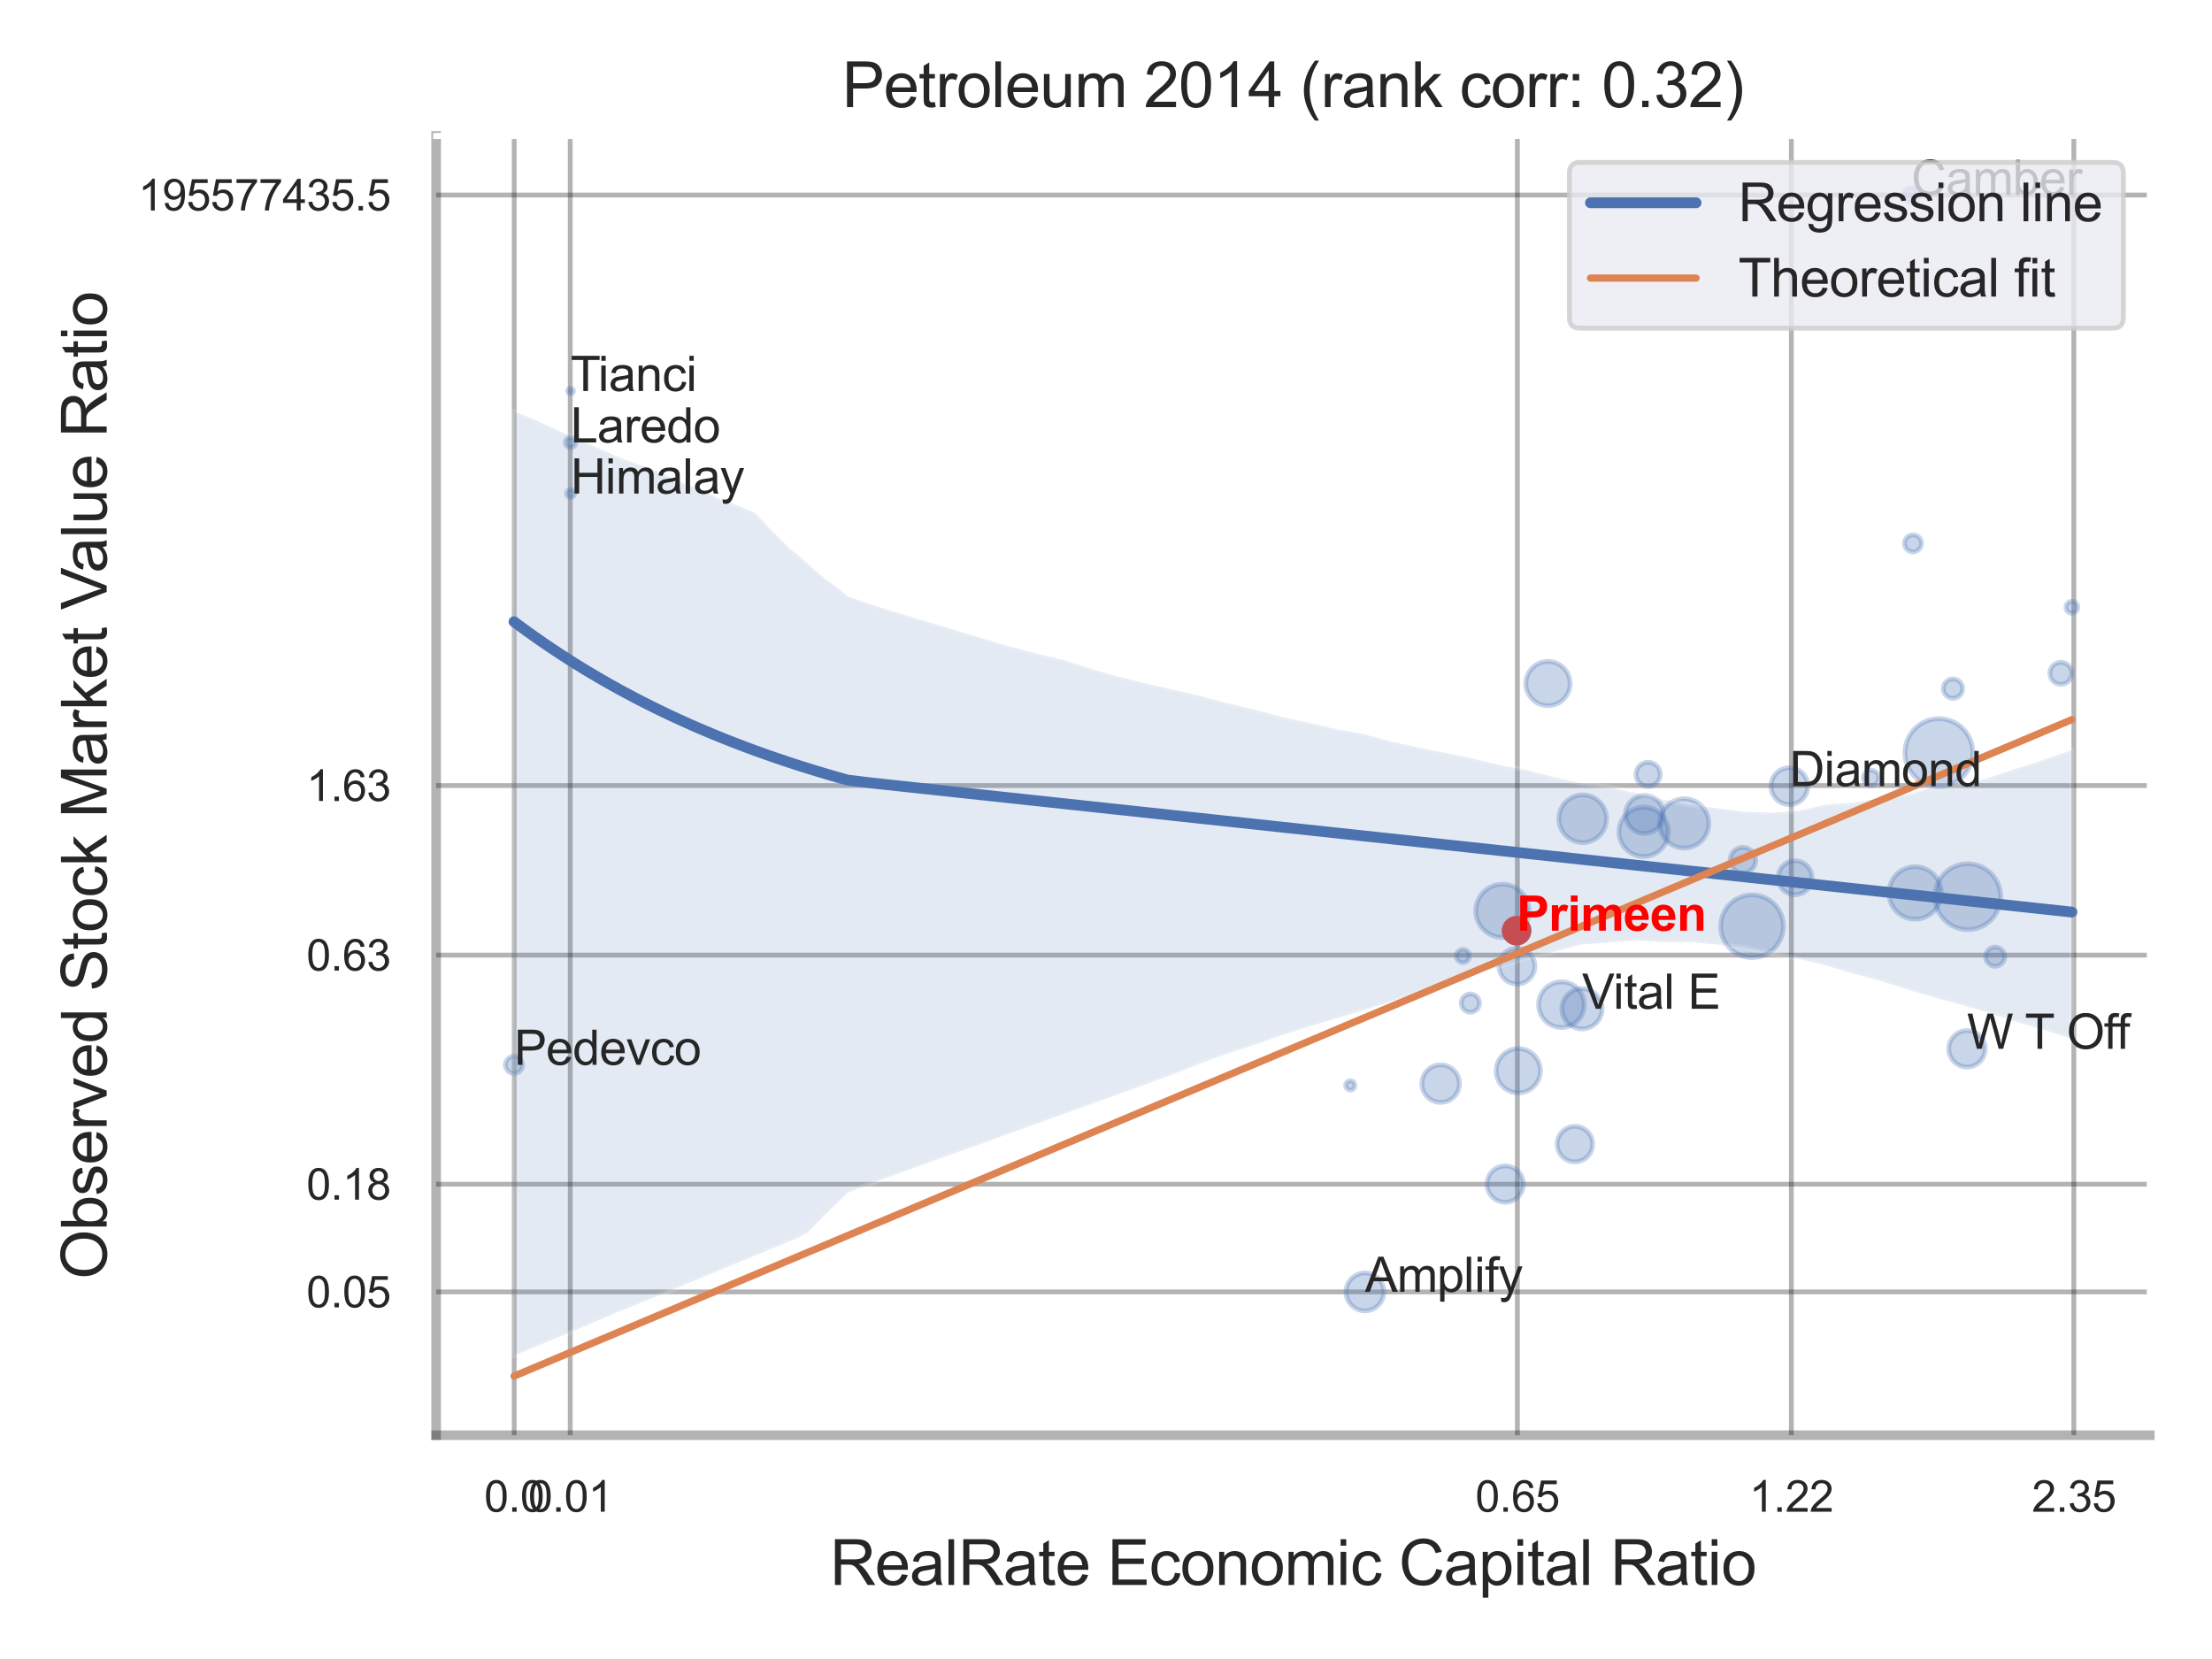 <?xml version="1.0" encoding="utf-8" standalone="no"?>
<!DOCTYPE svg PUBLIC "-//W3C//DTD SVG 1.1//EN"
  "http://www.w3.org/Graphics/SVG/1.1/DTD/svg11.dtd">
<svg xmlns:xlink="http://www.w3.org/1999/xlink" width="460.8pt" height="345.6pt" viewBox="0 0 460.8 345.6" xmlns="http://www.w3.org/2000/svg" version="1.1">
 <defs>
  <style type="text/css">*{stroke-linejoin: round; stroke-linecap: butt}</style>
 </defs>
 <g id="figure_1">
  <g id="patch_1">
   <path d="M 0 345.6 
L 460.8 345.6 
L 460.8 0 
L 0 0 
z
" style="fill: #ffffff"/>
  </g>
  <g id="axes_1">
   <g id="patch_2">
    <path d="M 90.855 298.98 
L 447.84 298.98 
L 447.84 28.32 
L 90.855 28.32 
z
" style="fill: #ffffff"/>
   </g>
   <g id="matplotlib.axis_1">
    <g id="xtick_1">
     <g id="line2d_1">
      <path d="M 107.118 298.98 
L 107.118 28.32 
" clip-path="url(#pdf00c52f83)" style="fill: none; stroke: #000000; stroke-opacity: 0.3; stroke-linecap: round"/>
     </g>
     <g id="text_1">
      <!-- 0.0 -->
      <g style="fill: #262626" transform="translate(100.863 314.922) scale(0.09 -0.09)">
       <defs>
        <path id="ArialMT-30" d="M 266 2259 
Q 266 3072 433 3567 
Q 600 4063 929 4331 
Q 1259 4600 1759 4600 
Q 2128 4600 2406 4451 
Q 2684 4303 2865 4023 
Q 3047 3744 3150 3342 
Q 3253 2941 3253 2259 
Q 3253 1453 3087 958 
Q 2922 463 2592 192 
Q 2263 -78 1759 -78 
Q 1097 -78 719 397 
Q 266 969 266 2259 
z
M 844 2259 
Q 844 1131 1108 757 
Q 1372 384 1759 384 
Q 2147 384 2411 759 
Q 2675 1134 2675 2259 
Q 2675 3391 2411 3762 
Q 2147 4134 1753 4134 
Q 1366 4134 1134 3806 
Q 844 3388 844 2259 
z
" transform="scale(0.016)"/>
        <path id="ArialMT-2e" d="M 581 0 
L 581 641 
L 1222 641 
L 1222 0 
L 581 0 
z
" transform="scale(0.016)"/>
       </defs>
       <use xlink:href="#ArialMT-30"/>
       <use xlink:href="#ArialMT-2e" x="55.615"/>
       <use xlink:href="#ArialMT-30" x="83.398"/>
      </g>
     </g>
    </g>
    <g id="xtick_2">
     <g id="line2d_2">
      <path d="M 118.786 298.98 
L 118.786 28.32 
" clip-path="url(#pdf00c52f83)" style="fill: none; stroke: #000000; stroke-opacity: 0.3; stroke-linecap: round"/>
     </g>
     <g id="text_2">
      <!-- 0.01 -->
      <g style="fill: #262626" transform="translate(110.029 314.922) scale(0.09 -0.09)">
       <defs>
        <path id="ArialMT-31" d="M 2384 0 
L 1822 0 
L 1822 3584 
Q 1619 3391 1289 3197 
Q 959 3003 697 2906 
L 697 3450 
Q 1169 3672 1522 3987 
Q 1875 4303 2022 4600 
L 2384 4600 
L 2384 0 
z
" transform="scale(0.016)"/>
       </defs>
       <use xlink:href="#ArialMT-30"/>
       <use xlink:href="#ArialMT-2e" x="55.615"/>
       <use xlink:href="#ArialMT-30" x="83.398"/>
       <use xlink:href="#ArialMT-31" x="139.014"/>
      </g>
     </g>
    </g>
    <g id="xtick_3">
     <g id="line2d_3">
      <path d="M 316.1 298.98 
L 316.1 28.32 
" clip-path="url(#pdf00c52f83)" style="fill: none; stroke: #000000; stroke-opacity: 0.3; stroke-linecap: round"/>
     </g>
     <g id="text_3">
      <!-- 0.65 -->
      <g style="fill: #262626" transform="translate(307.343 314.922) scale(0.09 -0.09)">
       <defs>
        <path id="ArialMT-36" d="M 3184 3459 
L 2625 3416 
Q 2550 3747 2413 3897 
Q 2184 4138 1850 4138 
Q 1581 4138 1378 3988 
Q 1113 3794 959 3422 
Q 806 3050 800 2363 
Q 1003 2672 1297 2822 
Q 1591 2972 1913 2972 
Q 2475 2972 2870 2558 
Q 3266 2144 3266 1488 
Q 3266 1056 3080 686 
Q 2894 316 2569 119 
Q 2244 -78 1831 -78 
Q 1128 -78 684 439 
Q 241 956 241 2144 
Q 241 3472 731 4075 
Q 1159 4600 1884 4600 
Q 2425 4600 2770 4297 
Q 3116 3994 3184 3459 
z
M 888 1484 
Q 888 1194 1011 928 
Q 1134 663 1356 523 
Q 1578 384 1822 384 
Q 2178 384 2434 671 
Q 2691 959 2691 1453 
Q 2691 1928 2437 2201 
Q 2184 2475 1800 2475 
Q 1419 2475 1153 2201 
Q 888 1928 888 1484 
z
" transform="scale(0.016)"/>
        <path id="ArialMT-35" d="M 266 1200 
L 856 1250 
Q 922 819 1161 601 
Q 1400 384 1738 384 
Q 2144 384 2425 690 
Q 2706 997 2706 1503 
Q 2706 1984 2436 2262 
Q 2166 2541 1728 2541 
Q 1456 2541 1237 2417 
Q 1019 2294 894 2097 
L 366 2166 
L 809 4519 
L 3088 4519 
L 3088 3981 
L 1259 3981 
L 1013 2750 
Q 1425 3038 1878 3038 
Q 2478 3038 2890 2622 
Q 3303 2206 3303 1553 
Q 3303 931 2941 478 
Q 2500 -78 1738 -78 
Q 1113 -78 717 272 
Q 322 622 266 1200 
z
" transform="scale(0.016)"/>
       </defs>
       <use xlink:href="#ArialMT-30"/>
       <use xlink:href="#ArialMT-2e" x="55.615"/>
       <use xlink:href="#ArialMT-36" x="83.398"/>
       <use xlink:href="#ArialMT-35" x="139.014"/>
      </g>
     </g>
    </g>
    <g id="xtick_4">
     <g id="line2d_4">
      <path d="M 373.168 298.98 
L 373.168 28.32 
" clip-path="url(#pdf00c52f83)" style="fill: none; stroke: #000000; stroke-opacity: 0.3; stroke-linecap: round"/>
     </g>
     <g id="text_4">
      <!-- 1.22 -->
      <g style="fill: #262626" transform="translate(364.411 314.922) scale(0.09 -0.09)">
       <defs>
        <path id="ArialMT-32" d="M 3222 541 
L 3222 0 
L 194 0 
Q 188 203 259 391 
Q 375 700 629 1000 
Q 884 1300 1366 1694 
Q 2113 2306 2375 2664 
Q 2638 3022 2638 3341 
Q 2638 3675 2398 3904 
Q 2159 4134 1775 4134 
Q 1369 4134 1125 3890 
Q 881 3647 878 3216 
L 300 3275 
Q 359 3922 746 4261 
Q 1134 4600 1788 4600 
Q 2447 4600 2831 4234 
Q 3216 3869 3216 3328 
Q 3216 3053 3103 2787 
Q 2991 2522 2730 2228 
Q 2469 1934 1863 1422 
Q 1356 997 1212 845 
Q 1069 694 975 541 
L 3222 541 
z
" transform="scale(0.016)"/>
       </defs>
       <use xlink:href="#ArialMT-31"/>
       <use xlink:href="#ArialMT-2e" x="55.615"/>
       <use xlink:href="#ArialMT-32" x="83.398"/>
       <use xlink:href="#ArialMT-32" x="139.014"/>
      </g>
     </g>
    </g>
    <g id="xtick_5">
     <g id="line2d_5">
      <path d="M 432.02 298.98 
L 432.02 28.32 
" clip-path="url(#pdf00c52f83)" style="fill: none; stroke: #000000; stroke-opacity: 0.3; stroke-linecap: round"/>
     </g>
     <g id="text_5">
      <!-- 2.35 -->
      <g style="fill: #262626" transform="translate(423.263 314.922) scale(0.09 -0.09)">
       <defs>
        <path id="ArialMT-33" d="M 269 1209 
L 831 1284 
Q 928 806 1161 595 
Q 1394 384 1728 384 
Q 2125 384 2398 659 
Q 2672 934 2672 1341 
Q 2672 1728 2419 1979 
Q 2166 2231 1775 2231 
Q 1616 2231 1378 2169 
L 1441 2663 
Q 1497 2656 1531 2656 
Q 1891 2656 2178 2843 
Q 2466 3031 2466 3422 
Q 2466 3731 2256 3934 
Q 2047 4138 1716 4138 
Q 1388 4138 1169 3931 
Q 950 3725 888 3313 
L 325 3413 
Q 428 3978 793 4289 
Q 1159 4600 1703 4600 
Q 2078 4600 2393 4439 
Q 2709 4278 2876 4000 
Q 3044 3722 3044 3409 
Q 3044 3113 2884 2869 
Q 2725 2625 2413 2481 
Q 2819 2388 3044 2092 
Q 3269 1797 3269 1353 
Q 3269 753 2831 336 
Q 2394 -81 1725 -81 
Q 1122 -81 723 278 
Q 325 638 269 1209 
z
" transform="scale(0.016)"/>
       </defs>
       <use xlink:href="#ArialMT-32"/>
       <use xlink:href="#ArialMT-2e" x="55.615"/>
       <use xlink:href="#ArialMT-33" x="83.398"/>
       <use xlink:href="#ArialMT-35" x="139.014"/>
      </g>
     </g>
    </g>
    <g id="xtick_6"/>
    <g id="xtick_7"/>
    <g id="text_6">
     <!-- RealRate Economic Capital Ratio -->
     <g style="fill: #262626" transform="translate(172.89 330.174) scale(0.13 -0.13)">
      <defs>
       <path id="ArialMT-52" d="M 503 0 
L 503 4581 
L 2534 4581 
Q 3147 4581 3465 4457 
Q 3784 4334 3975 4021 
Q 4166 3709 4166 3331 
Q 4166 2844 3850 2509 
Q 3534 2175 2875 2084 
Q 3116 1969 3241 1856 
Q 3506 1613 3744 1247 
L 4541 0 
L 3778 0 
L 3172 953 
Q 2906 1366 2734 1584 
Q 2563 1803 2427 1890 
Q 2291 1978 2150 2013 
Q 2047 2034 1813 2034 
L 1109 2034 
L 1109 0 
L 503 0 
z
M 1109 2559 
L 2413 2559 
Q 2828 2559 3062 2645 
Q 3297 2731 3419 2920 
Q 3541 3109 3541 3331 
Q 3541 3656 3305 3865 
Q 3069 4075 2559 4075 
L 1109 4075 
L 1109 2559 
z
" transform="scale(0.016)"/>
       <path id="ArialMT-65" d="M 2694 1069 
L 3275 997 
Q 3138 488 2766 206 
Q 2394 -75 1816 -75 
Q 1088 -75 661 373 
Q 234 822 234 1631 
Q 234 2469 665 2931 
Q 1097 3394 1784 3394 
Q 2450 3394 2872 2941 
Q 3294 2488 3294 1666 
Q 3294 1616 3291 1516 
L 816 1516 
Q 847 969 1125 678 
Q 1403 388 1819 388 
Q 2128 388 2347 550 
Q 2566 713 2694 1069 
z
M 847 1978 
L 2700 1978 
Q 2663 2397 2488 2606 
Q 2219 2931 1791 2931 
Q 1403 2931 1139 2672 
Q 875 2413 847 1978 
z
" transform="scale(0.016)"/>
       <path id="ArialMT-61" d="M 2588 409 
Q 2275 144 1986 34 
Q 1697 -75 1366 -75 
Q 819 -75 525 192 
Q 231 459 231 875 
Q 231 1119 342 1320 
Q 453 1522 633 1644 
Q 813 1766 1038 1828 
Q 1203 1872 1538 1913 
Q 2219 1994 2541 2106 
Q 2544 2222 2544 2253 
Q 2544 2597 2384 2738 
Q 2169 2928 1744 2928 
Q 1347 2928 1158 2789 
Q 969 2650 878 2297 
L 328 2372 
Q 403 2725 575 2942 
Q 747 3159 1072 3276 
Q 1397 3394 1825 3394 
Q 2250 3394 2515 3294 
Q 2781 3194 2906 3042 
Q 3031 2891 3081 2659 
Q 3109 2516 3109 2141 
L 3109 1391 
Q 3109 606 3145 398 
Q 3181 191 3288 0 
L 2700 0 
Q 2613 175 2588 409 
z
M 2541 1666 
Q 2234 1541 1622 1453 
Q 1275 1403 1131 1340 
Q 988 1278 909 1158 
Q 831 1038 831 891 
Q 831 666 1001 516 
Q 1172 366 1500 366 
Q 1825 366 2078 508 
Q 2331 650 2450 897 
Q 2541 1088 2541 1459 
L 2541 1666 
z
" transform="scale(0.016)"/>
       <path id="ArialMT-6c" d="M 409 0 
L 409 4581 
L 972 4581 
L 972 0 
L 409 0 
z
" transform="scale(0.016)"/>
       <path id="ArialMT-74" d="M 1650 503 
L 1731 6 
Q 1494 -44 1306 -44 
Q 1000 -44 831 53 
Q 663 150 594 308 
Q 525 466 525 972 
L 525 2881 
L 113 2881 
L 113 3319 
L 525 3319 
L 525 4141 
L 1084 4478 
L 1084 3319 
L 1650 3319 
L 1650 2881 
L 1084 2881 
L 1084 941 
Q 1084 700 1114 631 
Q 1144 563 1211 522 
Q 1278 481 1403 481 
Q 1497 481 1650 503 
z
" transform="scale(0.016)"/>
       <path id="ArialMT-20" transform="scale(0.016)"/>
       <path id="ArialMT-45" d="M 506 0 
L 506 4581 
L 3819 4581 
L 3819 4041 
L 1113 4041 
L 1113 2638 
L 3647 2638 
L 3647 2100 
L 1113 2100 
L 1113 541 
L 3925 541 
L 3925 0 
L 506 0 
z
" transform="scale(0.016)"/>
       <path id="ArialMT-63" d="M 2588 1216 
L 3141 1144 
Q 3050 572 2676 248 
Q 2303 -75 1759 -75 
Q 1078 -75 664 370 
Q 250 816 250 1647 
Q 250 2184 428 2587 
Q 606 2991 970 3192 
Q 1334 3394 1763 3394 
Q 2303 3394 2647 3120 
Q 2991 2847 3088 2344 
L 2541 2259 
Q 2463 2594 2264 2762 
Q 2066 2931 1784 2931 
Q 1359 2931 1093 2626 
Q 828 2322 828 1663 
Q 828 994 1084 691 
Q 1341 388 1753 388 
Q 2084 388 2306 591 
Q 2528 794 2588 1216 
z
" transform="scale(0.016)"/>
       <path id="ArialMT-6f" d="M 213 1659 
Q 213 2581 725 3025 
Q 1153 3394 1769 3394 
Q 2453 3394 2887 2945 
Q 3322 2497 3322 1706 
Q 3322 1066 3130 698 
Q 2938 331 2570 128 
Q 2203 -75 1769 -75 
Q 1072 -75 642 372 
Q 213 819 213 1659 
z
M 791 1659 
Q 791 1022 1069 705 
Q 1347 388 1769 388 
Q 2188 388 2466 706 
Q 2744 1025 2744 1678 
Q 2744 2294 2464 2611 
Q 2184 2928 1769 2928 
Q 1347 2928 1069 2612 
Q 791 2297 791 1659 
z
" transform="scale(0.016)"/>
       <path id="ArialMT-6e" d="M 422 0 
L 422 3319 
L 928 3319 
L 928 2847 
Q 1294 3394 1984 3394 
Q 2284 3394 2536 3286 
Q 2788 3178 2913 3003 
Q 3038 2828 3088 2588 
Q 3119 2431 3119 2041 
L 3119 0 
L 2556 0 
L 2556 2019 
Q 2556 2363 2490 2533 
Q 2425 2703 2258 2804 
Q 2091 2906 1866 2906 
Q 1506 2906 1245 2678 
Q 984 2450 984 1813 
L 984 0 
L 422 0 
z
" transform="scale(0.016)"/>
       <path id="ArialMT-6d" d="M 422 0 
L 422 3319 
L 925 3319 
L 925 2853 
Q 1081 3097 1340 3245 
Q 1600 3394 1931 3394 
Q 2300 3394 2536 3241 
Q 2772 3088 2869 2813 
Q 3263 3394 3894 3394 
Q 4388 3394 4653 3120 
Q 4919 2847 4919 2278 
L 4919 0 
L 4359 0 
L 4359 2091 
Q 4359 2428 4304 2576 
Q 4250 2725 4106 2815 
Q 3963 2906 3769 2906 
Q 3419 2906 3187 2673 
Q 2956 2441 2956 1928 
L 2956 0 
L 2394 0 
L 2394 2156 
Q 2394 2531 2256 2718 
Q 2119 2906 1806 2906 
Q 1569 2906 1367 2781 
Q 1166 2656 1075 2415 
Q 984 2175 984 1722 
L 984 0 
L 422 0 
z
" transform="scale(0.016)"/>
       <path id="ArialMT-69" d="M 425 3934 
L 425 4581 
L 988 4581 
L 988 3934 
L 425 3934 
z
M 425 0 
L 425 3319 
L 988 3319 
L 988 0 
L 425 0 
z
" transform="scale(0.016)"/>
       <path id="ArialMT-43" d="M 3763 1606 
L 4369 1453 
Q 4178 706 3683 314 
Q 3188 -78 2472 -78 
Q 1731 -78 1267 223 
Q 803 525 561 1097 
Q 319 1669 319 2325 
Q 319 3041 592 3573 
Q 866 4106 1370 4382 
Q 1875 4659 2481 4659 
Q 3169 4659 3637 4309 
Q 4106 3959 4291 3325 
L 3694 3184 
Q 3534 3684 3231 3912 
Q 2928 4141 2469 4141 
Q 1941 4141 1586 3887 
Q 1231 3634 1087 3207 
Q 944 2781 944 2328 
Q 944 1744 1114 1308 
Q 1284 872 1643 656 
Q 2003 441 2422 441 
Q 2931 441 3284 734 
Q 3638 1028 3763 1606 
z
" transform="scale(0.016)"/>
       <path id="ArialMT-70" d="M 422 -1272 
L 422 3319 
L 934 3319 
L 934 2888 
Q 1116 3141 1344 3267 
Q 1572 3394 1897 3394 
Q 2322 3394 2647 3175 
Q 2972 2956 3137 2557 
Q 3303 2159 3303 1684 
Q 3303 1175 3120 767 
Q 2938 359 2589 142 
Q 2241 -75 1856 -75 
Q 1575 -75 1351 44 
Q 1128 163 984 344 
L 984 -1272 
L 422 -1272 
z
M 931 1641 
Q 931 1000 1190 694 
Q 1450 388 1819 388 
Q 2194 388 2461 705 
Q 2728 1022 2728 1688 
Q 2728 2322 2467 2637 
Q 2206 2953 1844 2953 
Q 1484 2953 1207 2617 
Q 931 2281 931 1641 
z
" transform="scale(0.016)"/>
      </defs>
      <use xlink:href="#ArialMT-52"/>
      <use xlink:href="#ArialMT-65" x="72.217"/>
      <use xlink:href="#ArialMT-61" x="127.832"/>
      <use xlink:href="#ArialMT-6c" x="183.447"/>
      <use xlink:href="#ArialMT-52" x="205.664"/>
      <use xlink:href="#ArialMT-61" x="277.881"/>
      <use xlink:href="#ArialMT-74" x="333.496"/>
      <use xlink:href="#ArialMT-65" x="361.279"/>
      <use xlink:href="#ArialMT-20" x="416.895"/>
      <use xlink:href="#ArialMT-45" x="444.678"/>
      <use xlink:href="#ArialMT-63" x="511.377"/>
      <use xlink:href="#ArialMT-6f" x="561.377"/>
      <use xlink:href="#ArialMT-6e" x="616.992"/>
      <use xlink:href="#ArialMT-6f" x="672.607"/>
      <use xlink:href="#ArialMT-6d" x="728.223"/>
      <use xlink:href="#ArialMT-69" x="811.523"/>
      <use xlink:href="#ArialMT-63" x="833.74"/>
      <use xlink:href="#ArialMT-20" x="883.74"/>
      <use xlink:href="#ArialMT-43" x="911.523"/>
      <use xlink:href="#ArialMT-61" x="983.74"/>
      <use xlink:href="#ArialMT-70" x="1039.355"/>
      <use xlink:href="#ArialMT-69" x="1094.971"/>
      <use xlink:href="#ArialMT-74" x="1117.188"/>
      <use xlink:href="#ArialMT-61" x="1144.971"/>
      <use xlink:href="#ArialMT-6c" x="1200.586"/>
      <use xlink:href="#ArialMT-20" x="1222.803"/>
      <use xlink:href="#ArialMT-52" x="1250.586"/>
      <use xlink:href="#ArialMT-61" x="1322.803"/>
      <use xlink:href="#ArialMT-74" x="1378.418"/>
      <use xlink:href="#ArialMT-69" x="1406.201"/>
      <use xlink:href="#ArialMT-6f" x="1428.418"/>
     </g>
    </g>
   </g>
   <g id="matplotlib.axis_2">
    <g id="ytick_1">
     <g id="line2d_6">
      <path d="M 90.855 269.124 
L 447.84 269.124 
" clip-path="url(#pdf00c52f83)" style="fill: none; stroke: #000000; stroke-opacity: 0.3; stroke-linecap: round"/>
     </g>
     <g id="text_7">
      <!-- 0.05 -->
      <g style="fill: #262626" transform="translate(63.84 272.345) scale(0.09 -0.09)">
       <use xlink:href="#ArialMT-30"/>
       <use xlink:href="#ArialMT-2e" x="55.615"/>
       <use xlink:href="#ArialMT-30" x="83.398"/>
       <use xlink:href="#ArialMT-35" x="139.014"/>
      </g>
     </g>
    </g>
    <g id="ytick_2">
     <g id="line2d_7">
      <path d="M 90.855 246.691 
L 447.84 246.691 
" clip-path="url(#pdf00c52f83)" style="fill: none; stroke: #000000; stroke-opacity: 0.3; stroke-linecap: round"/>
     </g>
     <g id="text_8">
      <!-- 0.18 -->
      <g style="fill: #262626" transform="translate(63.84 249.912) scale(0.09 -0.09)">
       <defs>
        <path id="ArialMT-38" d="M 1131 2484 
Q 781 2613 612 2850 
Q 444 3088 444 3419 
Q 444 3919 803 4259 
Q 1163 4600 1759 4600 
Q 2359 4600 2725 4251 
Q 3091 3903 3091 3403 
Q 3091 3084 2923 2848 
Q 2756 2613 2416 2484 
Q 2838 2347 3058 2040 
Q 3278 1734 3278 1309 
Q 3278 722 2862 322 
Q 2447 -78 1769 -78 
Q 1091 -78 675 323 
Q 259 725 259 1325 
Q 259 1772 486 2073 
Q 713 2375 1131 2484 
z
M 1019 3438 
Q 1019 3113 1228 2906 
Q 1438 2700 1772 2700 
Q 2097 2700 2305 2904 
Q 2513 3109 2513 3406 
Q 2513 3716 2298 3927 
Q 2084 4138 1766 4138 
Q 1444 4138 1231 3931 
Q 1019 3725 1019 3438 
z
M 838 1322 
Q 838 1081 952 856 
Q 1066 631 1291 507 
Q 1516 384 1775 384 
Q 2178 384 2440 643 
Q 2703 903 2703 1303 
Q 2703 1709 2433 1975 
Q 2163 2241 1756 2241 
Q 1359 2241 1098 1978 
Q 838 1716 838 1322 
z
" transform="scale(0.016)"/>
       </defs>
       <use xlink:href="#ArialMT-30"/>
       <use xlink:href="#ArialMT-2e" x="55.615"/>
       <use xlink:href="#ArialMT-31" x="83.398"/>
       <use xlink:href="#ArialMT-38" x="139.014"/>
      </g>
     </g>
    </g>
    <g id="ytick_3">
     <g id="line2d_8">
      <path d="M 90.855 198.966 
L 447.84 198.966 
" clip-path="url(#pdf00c52f83)" style="fill: none; stroke: #000000; stroke-opacity: 0.3; stroke-linecap: round"/>
     </g>
     <g id="text_9">
      <!-- 0.63 -->
      <g style="fill: #262626" transform="translate(63.84 202.187) scale(0.09 -0.09)">
       <use xlink:href="#ArialMT-30"/>
       <use xlink:href="#ArialMT-2e" x="55.615"/>
       <use xlink:href="#ArialMT-36" x="83.398"/>
       <use xlink:href="#ArialMT-33" x="139.014"/>
      </g>
     </g>
    </g>
    <g id="ytick_4">
     <g id="line2d_9">
      <path d="M 90.855 163.642 
L 447.84 163.642 
" clip-path="url(#pdf00c52f83)" style="fill: none; stroke: #000000; stroke-opacity: 0.3; stroke-linecap: round"/>
     </g>
     <g id="text_10">
      <!-- 1.63 -->
      <g style="fill: #262626" transform="translate(63.84 166.863) scale(0.09 -0.09)">
       <use xlink:href="#ArialMT-31"/>
       <use xlink:href="#ArialMT-2e" x="55.615"/>
       <use xlink:href="#ArialMT-36" x="83.398"/>
       <use xlink:href="#ArialMT-33" x="139.014"/>
      </g>
     </g>
    </g>
    <g id="ytick_5">
     <g id="line2d_10">
      <path d="M 90.855 40.625 
L 447.84 40.625 
" clip-path="url(#pdf00c52f83)" style="fill: none; stroke: #000000; stroke-opacity: 0.3; stroke-linecap: round"/>
     </g>
     <g id="text_11">
      <!-- 195577435.5 -->
      <g style="fill: #262626" transform="translate(28.806 43.846) scale(0.09 -0.09)">
       <defs>
        <path id="ArialMT-39" d="M 350 1059 
L 891 1109 
Q 959 728 1153 556 
Q 1347 384 1650 384 
Q 1909 384 2104 503 
Q 2300 622 2425 820 
Q 2550 1019 2634 1356 
Q 2719 1694 2719 2044 
Q 2719 2081 2716 2156 
Q 2547 1888 2255 1720 
Q 1963 1553 1622 1553 
Q 1053 1553 659 1965 
Q 266 2378 266 3053 
Q 266 3750 677 4175 
Q 1088 4600 1706 4600 
Q 2153 4600 2523 4359 
Q 2894 4119 3086 3673 
Q 3278 3228 3278 2384 
Q 3278 1506 3087 986 
Q 2897 466 2520 194 
Q 2144 -78 1638 -78 
Q 1100 -78 759 220 
Q 419 519 350 1059 
z
M 2653 3081 
Q 2653 3566 2395 3850 
Q 2138 4134 1775 4134 
Q 1400 4134 1122 3828 
Q 844 3522 844 3034 
Q 844 2597 1108 2323 
Q 1372 2050 1759 2050 
Q 2150 2050 2401 2323 
Q 2653 2597 2653 3081 
z
" transform="scale(0.016)"/>
        <path id="ArialMT-37" d="M 303 3981 
L 303 4522 
L 3269 4522 
L 3269 4084 
Q 2831 3619 2401 2847 
Q 1972 2075 1738 1259 
Q 1569 684 1522 0 
L 944 0 
Q 953 541 1156 1306 
Q 1359 2072 1739 2783 
Q 2119 3494 2547 3981 
L 303 3981 
z
" transform="scale(0.016)"/>
        <path id="ArialMT-34" d="M 2069 0 
L 2069 1097 
L 81 1097 
L 81 1613 
L 2172 4581 
L 2631 4581 
L 2631 1613 
L 3250 1613 
L 3250 1097 
L 2631 1097 
L 2631 0 
L 2069 0 
z
M 2069 1613 
L 2069 3678 
L 634 1613 
L 2069 1613 
z
" transform="scale(0.016)"/>
       </defs>
       <use xlink:href="#ArialMT-31"/>
       <use xlink:href="#ArialMT-39" x="55.615"/>
       <use xlink:href="#ArialMT-35" x="111.23"/>
       <use xlink:href="#ArialMT-35" x="166.846"/>
       <use xlink:href="#ArialMT-37" x="222.461"/>
       <use xlink:href="#ArialMT-37" x="278.076"/>
       <use xlink:href="#ArialMT-34" x="333.691"/>
       <use xlink:href="#ArialMT-33" x="389.307"/>
       <use xlink:href="#ArialMT-35" x="444.922"/>
       <use xlink:href="#ArialMT-2e" x="500.537"/>
       <use xlink:href="#ArialMT-35" x="528.32"/>
      </g>
     </g>
    </g>
    <g id="ytick_6"/>
    <g id="ytick_7"/>
    <g id="ytick_8"/>
    <g id="ytick_9"/>
    <g id="text_12">
     <!-- Observed Stock Market Value Ratio -->
     <g style="fill: #262626" transform="translate(22.223 266.489) rotate(-90) scale(0.13 -0.13)">
      <defs>
       <path id="ArialMT-4f" d="M 309 2231 
Q 309 3372 921 4017 
Q 1534 4663 2503 4663 
Q 3138 4663 3647 4359 
Q 4156 4056 4423 3514 
Q 4691 2972 4691 2284 
Q 4691 1588 4409 1038 
Q 4128 488 3612 205 
Q 3097 -78 2500 -78 
Q 1853 -78 1343 234 
Q 834 547 571 1087 
Q 309 1628 309 2231 
z
M 934 2222 
Q 934 1394 1379 917 
Q 1825 441 2497 441 
Q 3181 441 3623 922 
Q 4066 1403 4066 2288 
Q 4066 2847 3877 3264 
Q 3688 3681 3323 3911 
Q 2959 4141 2506 4141 
Q 1863 4141 1398 3698 
Q 934 3256 934 2222 
z
" transform="scale(0.016)"/>
       <path id="ArialMT-62" d="M 941 0 
L 419 0 
L 419 4581 
L 981 4581 
L 981 2947 
Q 1338 3394 1891 3394 
Q 2197 3394 2470 3270 
Q 2744 3147 2920 2923 
Q 3097 2700 3197 2384 
Q 3297 2069 3297 1709 
Q 3297 856 2875 390 
Q 2453 -75 1863 -75 
Q 1275 -75 941 416 
L 941 0 
z
M 934 1684 
Q 934 1088 1097 822 
Q 1363 388 1816 388 
Q 2184 388 2453 708 
Q 2722 1028 2722 1663 
Q 2722 2313 2464 2622 
Q 2206 2931 1841 2931 
Q 1472 2931 1203 2611 
Q 934 2291 934 1684 
z
" transform="scale(0.016)"/>
       <path id="ArialMT-73" d="M 197 991 
L 753 1078 
Q 800 744 1014 566 
Q 1228 388 1613 388 
Q 2000 388 2187 545 
Q 2375 703 2375 916 
Q 2375 1106 2209 1216 
Q 2094 1291 1634 1406 
Q 1016 1563 777 1677 
Q 538 1791 414 1992 
Q 291 2194 291 2438 
Q 291 2659 392 2848 
Q 494 3038 669 3163 
Q 800 3259 1026 3326 
Q 1253 3394 1513 3394 
Q 1903 3394 2198 3281 
Q 2494 3169 2634 2976 
Q 2775 2784 2828 2463 
L 2278 2388 
Q 2241 2644 2061 2787 
Q 1881 2931 1553 2931 
Q 1166 2931 1000 2803 
Q 834 2675 834 2503 
Q 834 2394 903 2306 
Q 972 2216 1119 2156 
Q 1203 2125 1616 2013 
Q 2213 1853 2448 1751 
Q 2684 1650 2818 1456 
Q 2953 1263 2953 975 
Q 2953 694 2789 445 
Q 2625 197 2315 61 
Q 2006 -75 1616 -75 
Q 969 -75 630 194 
Q 291 463 197 991 
z
" transform="scale(0.016)"/>
       <path id="ArialMT-72" d="M 416 0 
L 416 3319 
L 922 3319 
L 922 2816 
Q 1116 3169 1280 3281 
Q 1444 3394 1641 3394 
Q 1925 3394 2219 3213 
L 2025 2691 
Q 1819 2813 1613 2813 
Q 1428 2813 1281 2702 
Q 1134 2591 1072 2394 
Q 978 2094 978 1738 
L 978 0 
L 416 0 
z
" transform="scale(0.016)"/>
       <path id="ArialMT-76" d="M 1344 0 
L 81 3319 
L 675 3319 
L 1388 1331 
Q 1503 1009 1600 663 
Q 1675 925 1809 1294 
L 2547 3319 
L 3125 3319 
L 1869 0 
L 1344 0 
z
" transform="scale(0.016)"/>
       <path id="ArialMT-64" d="M 2575 0 
L 2575 419 
Q 2259 -75 1647 -75 
Q 1250 -75 917 144 
Q 584 363 401 755 
Q 219 1147 219 1656 
Q 219 2153 384 2558 
Q 550 2963 881 3178 
Q 1213 3394 1622 3394 
Q 1922 3394 2156 3267 
Q 2391 3141 2538 2938 
L 2538 4581 
L 3097 4581 
L 3097 0 
L 2575 0 
z
M 797 1656 
Q 797 1019 1065 703 
Q 1334 388 1700 388 
Q 2069 388 2326 689 
Q 2584 991 2584 1609 
Q 2584 2291 2321 2609 
Q 2059 2928 1675 2928 
Q 1300 2928 1048 2622 
Q 797 2316 797 1656 
z
" transform="scale(0.016)"/>
       <path id="ArialMT-53" d="M 288 1472 
L 859 1522 
Q 900 1178 1048 958 
Q 1197 738 1509 602 
Q 1822 466 2213 466 
Q 2559 466 2825 569 
Q 3091 672 3220 851 
Q 3350 1031 3350 1244 
Q 3350 1459 3225 1620 
Q 3100 1781 2813 1891 
Q 2628 1963 1997 2114 
Q 1366 2266 1113 2400 
Q 784 2572 623 2826 
Q 463 3081 463 3397 
Q 463 3744 659 4045 
Q 856 4347 1234 4503 
Q 1613 4659 2075 4659 
Q 2584 4659 2973 4495 
Q 3363 4331 3572 4012 
Q 3781 3694 3797 3291 
L 3216 3247 
Q 3169 3681 2898 3903 
Q 2628 4125 2100 4125 
Q 1550 4125 1298 3923 
Q 1047 3722 1047 3438 
Q 1047 3191 1225 3031 
Q 1400 2872 2139 2705 
Q 2878 2538 3153 2413 
Q 3553 2228 3743 1945 
Q 3934 1663 3934 1294 
Q 3934 928 3725 604 
Q 3516 281 3123 101 
Q 2731 -78 2241 -78 
Q 1619 -78 1198 103 
Q 778 284 539 648 
Q 300 1013 288 1472 
z
" transform="scale(0.016)"/>
       <path id="ArialMT-6b" d="M 425 0 
L 425 4581 
L 988 4581 
L 988 1969 
L 2319 3319 
L 3047 3319 
L 1778 2088 
L 3175 0 
L 2481 0 
L 1384 1697 
L 988 1316 
L 988 0 
L 425 0 
z
" transform="scale(0.016)"/>
       <path id="ArialMT-4d" d="M 475 0 
L 475 4581 
L 1388 4581 
L 2472 1338 
Q 2622 884 2691 659 
Q 2769 909 2934 1394 
L 4031 4581 
L 4847 4581 
L 4847 0 
L 4263 0 
L 4263 3834 
L 2931 0 
L 2384 0 
L 1059 3900 
L 1059 0 
L 475 0 
z
" transform="scale(0.016)"/>
       <path id="ArialMT-56" d="M 1803 0 
L 28 4581 
L 684 4581 
L 1875 1253 
Q 2019 853 2116 503 
Q 2222 878 2363 1253 
L 3600 4581 
L 4219 4581 
L 2425 0 
L 1803 0 
z
" transform="scale(0.016)"/>
       <path id="ArialMT-75" d="M 2597 0 
L 2597 488 
Q 2209 -75 1544 -75 
Q 1250 -75 995 37 
Q 741 150 617 320 
Q 494 491 444 738 
Q 409 903 409 1263 
L 409 3319 
L 972 3319 
L 972 1478 
Q 972 1038 1006 884 
Q 1059 663 1231 536 
Q 1403 409 1656 409 
Q 1909 409 2131 539 
Q 2353 669 2445 892 
Q 2538 1116 2538 1541 
L 2538 3319 
L 3100 3319 
L 3100 0 
L 2597 0 
z
" transform="scale(0.016)"/>
      </defs>
      <use xlink:href="#ArialMT-4f"/>
      <use xlink:href="#ArialMT-62" x="77.783"/>
      <use xlink:href="#ArialMT-73" x="133.398"/>
      <use xlink:href="#ArialMT-65" x="183.398"/>
      <use xlink:href="#ArialMT-72" x="239.014"/>
      <use xlink:href="#ArialMT-76" x="272.314"/>
      <use xlink:href="#ArialMT-65" x="322.314"/>
      <use xlink:href="#ArialMT-64" x="377.93"/>
      <use xlink:href="#ArialMT-20" x="433.545"/>
      <use xlink:href="#ArialMT-53" x="461.328"/>
      <use xlink:href="#ArialMT-74" x="528.027"/>
      <use xlink:href="#ArialMT-6f" x="555.811"/>
      <use xlink:href="#ArialMT-63" x="611.426"/>
      <use xlink:href="#ArialMT-6b" x="661.426"/>
      <use xlink:href="#ArialMT-20" x="711.426"/>
      <use xlink:href="#ArialMT-4d" x="739.209"/>
      <use xlink:href="#ArialMT-61" x="822.51"/>
      <use xlink:href="#ArialMT-72" x="878.125"/>
      <use xlink:href="#ArialMT-6b" x="911.426"/>
      <use xlink:href="#ArialMT-65" x="961.426"/>
      <use xlink:href="#ArialMT-74" x="1017.041"/>
      <use xlink:href="#ArialMT-20" x="1044.824"/>
      <use xlink:href="#ArialMT-56" x="1072.607"/>
      <use xlink:href="#ArialMT-61" x="1131.932"/>
      <use xlink:href="#ArialMT-6c" x="1187.547"/>
      <use xlink:href="#ArialMT-75" x="1209.764"/>
      <use xlink:href="#ArialMT-65" x="1265.379"/>
      <use xlink:href="#ArialMT-20" x="1320.994"/>
      <use xlink:href="#ArialMT-52" x="1348.777"/>
      <use xlink:href="#ArialMT-61" x="1420.994"/>
      <use xlink:href="#ArialMT-74" x="1476.609"/>
      <use xlink:href="#ArialMT-69" x="1504.393"/>
      <use xlink:href="#ArialMT-6f" x="1526.609"/>
     </g>
    </g>
   </g>
   <g id="PathCollection_1">
    <path d="M 312.983 195.287 
C 314.454 195.287 315.865 194.702 316.905 193.662 
C 317.945 192.622 318.53 191.211 318.53 189.74 
C 318.53 188.269 317.945 186.858 316.905 185.818 
C 315.865 184.777 314.454 184.193 312.983 184.193 
C 311.512 184.193 310.101 184.777 309.061 185.818 
C 308.021 186.858 307.436 188.269 307.436 189.74 
C 307.436 191.211 308.021 192.622 309.061 193.662 
C 310.101 194.702 311.512 195.287 312.983 195.287 
z
" clip-path="url(#pdf00c52f83)" style="fill: #4c72b0; fill-opacity: 0.3; stroke: #4c72b0; stroke-opacity: 0.3"/>
    <path d="M 306.301 210.864 
C 306.806 210.864 307.29 210.663 307.647 210.306 
C 308.003 209.95 308.204 209.466 308.204 208.961 
C 308.204 208.457 308.003 207.973 307.647 207.616 
C 307.29 207.259 306.806 207.059 306.301 207.059 
C 305.797 207.059 305.313 207.259 304.956 207.616 
C 304.6 207.973 304.399 208.457 304.399 208.961 
C 304.399 209.466 304.6 209.95 304.956 210.306 
C 305.313 210.663 305.797 210.864 306.301 210.864 
z
" clip-path="url(#pdf00c52f83)" style="fill: #4c72b0; fill-opacity: 0.3; stroke: #4c72b0; stroke-opacity: 0.3"/>
    <path d="M 313.555 250.457 
C 314.56 250.457 315.523 250.058 316.233 249.348 
C 316.943 248.638 317.342 247.675 317.342 246.67 
C 317.342 245.666 316.943 244.703 316.233 243.993 
C 315.523 243.283 314.56 242.884 313.555 242.884 
C 312.551 242.884 311.588 243.283 310.878 243.993 
C 310.168 244.703 309.769 245.666 309.769 246.67 
C 309.769 247.675 310.168 248.638 310.878 249.348 
C 311.588 250.058 312.551 250.457 313.555 250.457 
z
" clip-path="url(#pdf00c52f83)" style="fill: #4c72b0; fill-opacity: 0.3; stroke: #4c72b0; stroke-opacity: 0.3"/>
    <path d="M 350.849 176.668 
C 352.211 176.668 353.519 176.127 354.482 175.163 
C 355.446 174.2 355.987 172.892 355.987 171.53 
C 355.987 170.167 355.446 168.86 354.482 167.896 
C 353.519 166.932 352.211 166.391 350.849 166.391 
C 349.486 166.391 348.179 166.932 347.215 167.896 
C 346.251 168.86 345.71 170.167 345.71 171.53 
C 345.71 172.892 346.251 174.2 347.215 175.163 
C 348.179 176.127 349.486 176.668 350.849 176.668 
z
" clip-path="url(#pdf00c52f83)" style="fill: #4c72b0; fill-opacity: 0.3; stroke: #4c72b0; stroke-opacity: 0.3"/>
    <path d="M 315.938 196.47 
C 316.625 196.47 317.283 196.197 317.769 195.712 
C 318.254 195.226 318.527 194.568 318.527 193.881 
C 318.527 193.194 318.254 192.536 317.769 192.05 
C 317.283 191.565 316.625 191.292 315.938 191.292 
C 315.251 191.292 314.593 191.565 314.107 192.05 
C 313.622 192.536 313.349 193.194 313.349 193.881 
C 313.349 194.568 313.622 195.226 314.107 195.712 
C 314.593 196.197 315.251 196.47 315.938 196.47 
z
" clip-path="url(#pdf00c52f83)" style="fill: #4c72b0; fill-opacity: 0.3; stroke: #4c72b0; stroke-opacity: 0.3"/>
    <path d="M 415.627 201.293 
C 416.158 201.293 416.666 201.082 417.041 200.707 
C 417.416 200.332 417.627 199.823 417.627 199.293 
C 417.627 198.763 417.416 198.254 417.041 197.879 
C 416.666 197.504 416.158 197.293 415.627 197.293 
C 415.097 197.293 414.588 197.504 414.213 197.879 
C 413.838 198.254 413.627 198.763 413.627 199.293 
C 413.627 199.823 413.838 200.332 414.213 200.707 
C 414.588 201.082 415.097 201.293 415.627 201.293 
z
" clip-path="url(#pdf00c52f83)" style="fill: #4c72b0; fill-opacity: 0.3; stroke: #4c72b0; stroke-opacity: 0.3"/>
    <path d="M 364.986 199.48 
C 366.719 199.48 368.382 198.791 369.607 197.565 
C 370.833 196.34 371.521 194.678 371.521 192.945 
C 371.521 191.211 370.833 189.549 369.607 188.324 
C 368.382 187.098 366.719 186.409 364.986 186.409 
C 363.253 186.409 361.591 187.098 360.365 188.324 
C 359.14 189.549 358.451 191.211 358.451 192.945 
C 358.451 194.678 359.14 196.34 360.365 197.565 
C 361.591 198.791 363.253 199.48 364.986 199.48 
z
" clip-path="url(#pdf00c52f83)" style="fill: #4c72b0; fill-opacity: 0.3; stroke: #4c72b0; stroke-opacity: 0.3"/>
    <path d="M 429.318 142.563 
C 429.928 142.563 430.513 142.321 430.944 141.89 
C 431.375 141.458 431.617 140.874 431.617 140.264 
C 431.617 139.654 431.375 139.069 430.944 138.638 
C 430.513 138.207 429.928 137.965 429.318 137.965 
C 428.708 137.965 428.124 138.207 427.692 138.638 
C 427.261 139.069 427.019 139.654 427.019 140.264 
C 427.019 140.874 427.261 141.458 427.692 141.89 
C 428.124 142.321 428.708 142.563 429.318 142.563 
z
" clip-path="url(#pdf00c52f83)" style="fill: #4c72b0; fill-opacity: 0.3; stroke: #4c72b0; stroke-opacity: 0.3"/>
    <path d="M 329.706 175.52 
C 331.023 175.52 332.287 174.997 333.218 174.065 
C 334.15 173.133 334.674 171.87 334.674 170.552 
C 334.674 169.235 334.15 167.971 333.218 167.039 
C 332.287 166.108 331.023 165.584 329.706 165.584 
C 328.388 165.584 327.124 166.108 326.193 167.039 
C 325.261 167.971 324.738 169.235 324.738 170.552 
C 324.738 171.87 325.261 173.133 326.193 174.065 
C 327.124 174.997 328.388 175.52 329.706 175.52 
z
" clip-path="url(#pdf00c52f83)" style="fill: #4c72b0; fill-opacity: 0.3; stroke: #4c72b0; stroke-opacity: 0.3"/>
    <path d="M 431.613 127.742 
C 431.942 127.742 432.257 127.612 432.489 127.379 
C 432.721 127.147 432.851 126.832 432.851 126.504 
C 432.851 126.176 432.721 125.861 432.489 125.629 
C 432.257 125.396 431.942 125.266 431.613 125.266 
C 431.285 125.266 430.97 125.396 430.738 125.629 
C 430.506 125.861 430.375 126.176 430.375 126.504 
C 430.375 126.832 430.506 127.147 430.738 127.379 
C 430.97 127.612 431.285 127.742 431.613 127.742 
z
" clip-path="url(#pdf00c52f83)" style="fill: #4c72b0; fill-opacity: 0.3; stroke: #4c72b0; stroke-opacity: 0.3"/>
    <path d="M 398.955 191.48 
C 400.404 191.48 401.794 190.904 402.818 189.88 
C 403.843 188.855 404.418 187.466 404.418 186.017 
C 404.418 184.568 403.843 183.178 402.818 182.154 
C 401.794 181.13 400.404 180.554 398.955 180.554 
C 397.506 180.554 396.117 181.13 395.092 182.154 
C 394.068 183.178 393.492 184.568 393.492 186.017 
C 393.492 187.466 394.068 188.855 395.092 189.88 
C 396.117 190.904 397.506 191.48 398.955 191.48 
z
" clip-path="url(#pdf00c52f83)" style="fill: #4c72b0; fill-opacity: 0.3; stroke: #4c72b0; stroke-opacity: 0.3"/>
    <path d="M 363.077 181.875 
C 363.787 181.875 364.467 181.593 364.969 181.091 
C 365.471 180.59 365.753 179.909 365.753 179.199 
C 365.753 178.49 365.471 177.809 364.969 177.308 
C 364.467 176.806 363.787 176.524 363.077 176.524 
C 362.368 176.524 361.687 176.806 361.185 177.308 
C 360.684 177.809 360.402 178.49 360.402 179.199 
C 360.402 179.909 360.684 180.59 361.185 181.091 
C 361.687 181.593 362.368 181.875 363.077 181.875 
z
" clip-path="url(#pdf00c52f83)" style="fill: #4c72b0; fill-opacity: 0.3; stroke: #4c72b0; stroke-opacity: 0.3"/>
    <path d="M 403.905 163.855 
C 405.78 163.855 407.579 163.11 408.905 161.784 
C 410.231 160.458 410.976 158.659 410.976 156.784 
C 410.976 154.909 410.231 153.11 408.905 151.784 
C 407.579 150.458 405.78 149.713 403.905 149.713 
C 402.03 149.713 400.231 150.458 398.905 151.784 
C 397.579 153.11 396.834 154.909 396.834 156.784 
C 396.834 158.659 397.579 160.458 398.905 161.784 
C 400.231 163.11 402.03 163.855 403.905 163.855 
z
" clip-path="url(#pdf00c52f83)" style="fill: #4c72b0; fill-opacity: 0.3; stroke: #4c72b0; stroke-opacity: 0.3"/>
    <path d="M 300.114 229.653 
C 301.152 229.653 302.148 229.24 302.882 228.506 
C 303.616 227.772 304.028 226.777 304.028 225.739 
C 304.028 224.701 303.616 223.705 302.882 222.971 
C 302.148 222.237 301.152 221.825 300.114 221.825 
C 299.076 221.825 298.08 222.237 297.346 222.971 
C 296.612 223.705 296.2 224.701 296.2 225.739 
C 296.2 226.777 296.612 227.772 297.346 228.506 
C 298.08 229.24 299.076 229.653 300.114 229.653 
z
" clip-path="url(#pdf00c52f83)" style="fill: #4c72b0; fill-opacity: 0.3; stroke: #4c72b0; stroke-opacity: 0.3"/>
    <path d="M 322.469 147.012 
C 323.692 147.012 324.865 146.526 325.73 145.661 
C 326.594 144.796 327.08 143.623 327.08 142.4 
C 327.08 141.177 326.594 140.004 325.73 139.139 
C 324.865 138.274 323.692 137.789 322.469 137.789 
C 321.246 137.789 320.073 138.274 319.208 139.139 
C 318.343 140.004 317.857 141.177 317.857 142.4 
C 317.857 143.623 318.343 144.796 319.208 145.661 
C 320.073 146.526 321.246 147.012 322.469 147.012 
z
" clip-path="url(#pdf00c52f83)" style="fill: #4c72b0; fill-opacity: 0.3; stroke: #4c72b0; stroke-opacity: 0.3"/>
    <path d="M 389.768 163.652 
C 390.193 163.652 390.601 163.483 390.902 163.183 
C 391.203 162.882 391.372 162.474 391.372 162.049 
C 391.372 161.624 391.203 161.216 390.902 160.915 
C 390.601 160.614 390.193 160.445 389.768 160.445 
C 389.343 160.445 388.935 160.614 388.634 160.915 
C 388.334 161.216 388.165 161.624 388.165 162.049 
C 388.165 162.474 388.334 162.882 388.634 163.183 
C 388.935 163.483 389.343 163.652 389.768 163.652 
z
" clip-path="url(#pdf00c52f83)" style="fill: #4c72b0; fill-opacity: 0.3; stroke: #4c72b0; stroke-opacity: 0.3"/>
    <path d="M 325.272 214.05 
C 326.533 214.05 327.743 213.549 328.635 212.657 
C 329.526 211.765 330.027 210.556 330.027 209.295 
C 330.027 208.034 329.526 206.824 328.635 205.932 
C 327.743 205.04 326.533 204.539 325.272 204.539 
C 324.011 204.539 322.801 205.04 321.91 205.932 
C 321.018 206.824 320.517 208.034 320.517 209.295 
C 320.517 210.556 321.018 211.765 321.91 212.657 
C 322.801 213.549 324.011 214.05 325.272 214.05 
z
" clip-path="url(#pdf00c52f83)" style="fill: #4c72b0; fill-opacity: 0.3; stroke: #4c72b0; stroke-opacity: 0.3"/>
    <path d="M 343.337 163.852 
C 344.009 163.852 344.653 163.585 345.128 163.11 
C 345.603 162.635 345.87 161.991 345.87 161.319 
C 345.87 160.647 345.603 160.003 345.128 159.528 
C 344.653 159.053 344.009 158.786 343.337 158.786 
C 342.665 158.786 342.021 159.053 341.546 159.528 
C 341.071 160.003 340.804 160.647 340.804 161.319 
C 340.804 161.991 341.071 162.635 341.546 163.11 
C 342.021 163.585 342.665 163.852 343.337 163.852 
z
" clip-path="url(#pdf00c52f83)" style="fill: #4c72b0; fill-opacity: 0.3; stroke: #4c72b0; stroke-opacity: 0.3"/>
    <path d="M 281.29 227.064 
C 281.545 227.064 281.789 226.963 281.969 226.783 
C 282.149 226.603 282.25 226.359 282.25 226.104 
C 282.25 225.85 282.149 225.606 281.969 225.426 
C 281.789 225.246 281.545 225.145 281.29 225.145 
C 281.036 225.145 280.792 225.246 280.612 225.426 
C 280.432 225.606 280.331 225.85 280.331 226.104 
C 280.331 226.359 280.432 226.603 280.612 226.783 
C 280.792 226.963 281.036 227.064 281.29 227.064 
z
" clip-path="url(#pdf00c52f83)" style="fill: #4c72b0; fill-opacity: 0.3; stroke: #4c72b0; stroke-opacity: 0.3"/>
    <path d="M 398.516 114.974 
C 398.987 114.974 399.438 114.787 399.771 114.454 
C 400.105 114.121 400.292 113.669 400.292 113.198 
C 400.292 112.727 400.105 112.275 399.771 111.942 
C 399.438 111.609 398.987 111.422 398.516 111.422 
C 398.045 111.422 397.593 111.609 397.26 111.942 
C 396.927 112.275 396.74 112.727 396.74 113.198 
C 396.74 113.669 396.927 114.121 397.26 114.454 
C 397.593 114.787 398.045 114.974 398.516 114.974 
z
" clip-path="url(#pdf00c52f83)" style="fill: #4c72b0; fill-opacity: 0.3; stroke: #4c72b0; stroke-opacity: 0.3"/>
    <path d="M 409.924 193.658 
C 411.743 193.658 413.489 192.935 414.775 191.649 
C 416.062 190.362 416.784 188.617 416.784 186.798 
C 416.784 184.978 416.062 183.233 414.775 181.947 
C 413.489 180.66 411.743 179.937 409.924 179.937 
C 408.104 179.937 406.359 180.66 405.073 181.947 
C 403.786 183.233 403.063 184.978 403.063 186.798 
C 403.063 188.617 403.786 190.362 405.073 191.649 
C 406.359 192.935 408.104 193.658 409.924 193.658 
z
" clip-path="url(#pdf00c52f83)" style="fill: #4c72b0; fill-opacity: 0.3; stroke: #4c72b0; stroke-opacity: 0.3"/>
    <path d="M 328.082 242.037 
C 329.063 242.037 330.004 241.647 330.697 240.954 
C 331.391 240.26 331.781 239.319 331.781 238.338 
C 331.781 237.357 331.391 236.417 330.697 235.723 
C 330.004 235.029 329.063 234.639 328.082 234.639 
C 327.101 234.639 326.16 235.029 325.466 235.723 
C 324.773 236.417 324.383 237.357 324.383 238.338 
C 324.383 239.319 324.773 240.26 325.466 240.954 
C 326.16 241.647 327.101 242.037 328.082 242.037 
z
" clip-path="url(#pdf00c52f83)" style="fill: #4c72b0; fill-opacity: 0.3; stroke: #4c72b0; stroke-opacity: 0.3"/>
    <path d="M 107.082 223.624 
C 107.559 223.624 108.017 223.434 108.354 223.097 
C 108.692 222.759 108.881 222.301 108.881 221.824 
C 108.881 221.347 108.692 220.889 108.354 220.552 
C 108.017 220.214 107.559 220.024 107.082 220.024 
C 106.604 220.024 106.147 220.214 105.809 220.552 
C 105.472 220.889 105.282 221.347 105.282 221.824 
C 105.282 222.301 105.472 222.759 105.809 223.097 
C 106.147 223.434 106.604 223.624 107.082 223.624 
z
" clip-path="url(#pdf00c52f83)" style="fill: #4c72b0; fill-opacity: 0.3; stroke: #4c72b0; stroke-opacity: 0.3"/>
    <path d="M 304.749 200.543 
C 305.118 200.543 305.471 200.397 305.732 200.136 
C 305.993 199.875 306.139 199.522 306.139 199.153 
C 306.139 198.784 305.993 198.431 305.732 198.17 
C 305.471 197.909 305.118 197.763 304.749 197.763 
C 304.38 197.763 304.027 197.909 303.766 198.17 
C 303.505 198.431 303.359 198.784 303.359 199.153 
C 303.359 199.522 303.505 199.875 303.766 200.136 
C 304.027 200.397 304.38 200.543 304.749 200.543 
z
" clip-path="url(#pdf00c52f83)" style="fill: #4c72b0; fill-opacity: 0.3; stroke: #4c72b0; stroke-opacity: 0.3"/>
    <path d="M 373.943 186.389 
C 374.881 186.389 375.781 186.016 376.445 185.353 
C 377.108 184.69 377.481 183.79 377.481 182.852 
C 377.481 181.914 377.108 181.014 376.445 180.35 
C 375.781 179.687 374.881 179.314 373.943 179.314 
C 373.005 179.314 372.105 179.687 371.442 180.35 
C 370.779 181.014 370.406 181.914 370.406 182.852 
C 370.406 183.79 370.779 184.69 371.442 185.353 
C 372.105 186.016 373.005 186.389 373.943 186.389 
z
" clip-path="url(#pdf00c52f83)" style="fill: #4c72b0; fill-opacity: 0.3; stroke: #4c72b0; stroke-opacity: 0.3"/>
    <path d="M 409.761 222.279 
C 410.768 222.279 411.734 221.879 412.447 221.167 
C 413.159 220.455 413.559 219.488 413.559 218.481 
C 413.559 217.474 413.159 216.508 412.447 215.795 
C 411.734 215.083 410.768 214.683 409.761 214.683 
C 408.753 214.683 407.787 215.083 407.075 215.795 
C 406.363 216.508 405.962 217.474 405.962 218.481 
C 405.962 219.488 406.363 220.455 407.075 221.167 
C 407.787 221.879 408.753 222.279 409.761 222.279 
z
" clip-path="url(#pdf00c52f83)" style="fill: #4c72b0; fill-opacity: 0.3; stroke: #4c72b0; stroke-opacity: 0.3"/>
    <path d="M 398.155 42.199 
C 398.572 42.199 398.973 42.033 399.269 41.737 
C 399.564 41.442 399.731 41.041 399.731 40.623 
C 399.731 40.205 399.564 39.804 399.269 39.508 
C 398.973 39.213 398.572 39.047 398.155 39.047 
C 397.737 39.047 397.336 39.213 397.04 39.508 
C 396.745 39.804 396.578 40.205 396.578 40.623 
C 396.578 41.041 396.745 41.442 397.04 41.737 
C 397.336 42.033 397.737 42.199 398.155 42.199 
z
" clip-path="url(#pdf00c52f83)" style="fill: #4c72b0; fill-opacity: 0.3; stroke: #4c72b0; stroke-opacity: 0.3"/>
    <path d="M 406.834 145.472 
C 407.37 145.472 407.884 145.259 408.263 144.88 
C 408.642 144.501 408.855 143.987 408.855 143.451 
C 408.855 142.915 408.642 142.401 408.263 142.022 
C 407.884 141.644 407.37 141.431 406.834 141.431 
C 406.298 141.431 405.784 141.644 405.405 142.022 
C 405.027 142.401 404.814 142.915 404.814 143.451 
C 404.814 143.987 405.027 144.501 405.405 144.88 
C 405.784 145.259 406.298 145.472 406.834 145.472 
z
" clip-path="url(#pdf00c52f83)" style="fill: #4c72b0; fill-opacity: 0.3; stroke: #4c72b0; stroke-opacity: 0.3"/>
    <path d="M 118.859 103.655 
C 119.083 103.655 119.297 103.566 119.455 103.408 
C 119.613 103.25 119.702 103.036 119.702 102.813 
C 119.702 102.589 119.613 102.375 119.455 102.217 
C 119.297 102.059 119.083 101.97 118.859 101.97 
C 118.636 101.97 118.422 102.059 118.264 102.217 
C 118.106 102.375 118.017 102.589 118.017 102.813 
C 118.017 103.036 118.106 103.25 118.264 103.408 
C 118.422 103.566 118.636 103.655 118.859 103.655 
z
" clip-path="url(#pdf00c52f83)" style="fill: #4c72b0; fill-opacity: 0.3; stroke: #4c72b0; stroke-opacity: 0.3"/>
    <path d="M 342.413 178.433 
C 343.778 178.433 345.086 177.89 346.051 176.926 
C 347.016 175.961 347.558 174.652 347.558 173.288 
C 347.558 171.923 347.016 170.614 346.051 169.649 
C 345.086 168.685 343.778 168.142 342.413 168.142 
C 341.049 168.142 339.74 168.685 338.775 169.649 
C 337.81 170.614 337.268 171.923 337.268 173.288 
C 337.268 174.652 337.81 175.961 338.775 176.926 
C 339.74 177.89 341.049 178.433 342.413 178.433 
z
" clip-path="url(#pdf00c52f83)" style="fill: #4c72b0; fill-opacity: 0.3; stroke: #4c72b0; stroke-opacity: 0.3"/>
    <path d="M 118.859 93.272 
C 119.151 93.272 119.431 93.156 119.637 92.95 
C 119.843 92.743 119.959 92.463 119.959 92.172 
C 119.959 91.88 119.843 91.6 119.637 91.394 
C 119.431 91.188 119.151 91.072 118.859 91.072 
C 118.568 91.072 118.288 91.188 118.082 91.394 
C 117.875 91.6 117.759 91.88 117.759 92.172 
C 117.759 92.463 117.875 92.743 118.082 92.95 
C 118.288 93.156 118.568 93.272 118.859 93.272 
z
" clip-path="url(#pdf00c52f83)" style="fill: #4c72b0; fill-opacity: 0.3; stroke: #4c72b0; stroke-opacity: 0.3"/>
    <path d="M 316.287 227.666 
C 317.51 227.666 318.683 227.18 319.548 226.315 
C 320.413 225.45 320.899 224.276 320.899 223.053 
C 320.899 221.83 320.413 220.657 319.548 219.792 
C 318.683 218.927 317.51 218.441 316.287 218.441 
C 315.063 218.441 313.89 218.927 313.025 219.792 
C 312.16 220.657 311.674 221.83 311.674 223.053 
C 311.674 224.276 312.16 225.45 313.025 226.315 
C 313.89 227.18 315.063 227.666 316.287 227.666 
z
" clip-path="url(#pdf00c52f83)" style="fill: #4c72b0; fill-opacity: 0.3; stroke: #4c72b0; stroke-opacity: 0.3"/>
    <path d="M 316.014 204.991 
C 317.004 204.991 317.955 204.598 318.655 203.897 
C 319.356 203.197 319.749 202.246 319.749 201.256 
C 319.749 200.265 319.356 199.315 318.655 198.614 
C 317.955 197.914 317.004 197.52 316.014 197.52 
C 315.023 197.52 314.073 197.914 313.372 198.614 
C 312.672 199.315 312.278 200.265 312.278 201.256 
C 312.278 202.246 312.672 203.197 313.372 203.897 
C 314.073 204.598 315.023 204.991 316.014 204.991 
z
" clip-path="url(#pdf00c52f83)" style="fill: #4c72b0; fill-opacity: 0.3; stroke: #4c72b0; stroke-opacity: 0.3"/>
    <path d="M 342.591 173.625 
C 343.642 173.625 344.65 173.207 345.394 172.464 
C 346.137 171.72 346.555 170.712 346.555 169.66 
C 346.555 168.609 346.137 167.601 345.394 166.857 
C 344.65 166.114 343.642 165.696 342.591 165.696 
C 341.539 165.696 340.531 166.114 339.787 166.857 
C 339.044 167.601 338.626 168.609 338.626 169.66 
C 338.626 170.712 339.044 171.72 339.787 172.464 
C 340.531 173.207 341.539 173.625 342.591 173.625 
z
" clip-path="url(#pdf00c52f83)" style="fill: #4c72b0; fill-opacity: 0.3; stroke: #4c72b0; stroke-opacity: 0.3"/>
    <path d="M 329.559 214.334 
C 330.67 214.334 331.736 213.893 332.522 213.107 
C 333.307 212.321 333.749 211.256 333.749 210.145 
C 333.749 209.034 333.307 207.968 332.522 207.182 
C 331.736 206.397 330.67 205.955 329.559 205.955 
C 328.448 205.955 327.383 206.397 326.597 207.182 
C 325.811 207.968 325.37 209.034 325.37 210.145 
C 325.37 211.256 325.811 212.321 326.597 213.107 
C 327.383 213.893 328.448 214.334 329.559 214.334 
z
" clip-path="url(#pdf00c52f83)" style="fill: #4c72b0; fill-opacity: 0.3; stroke: #4c72b0; stroke-opacity: 0.3"/>
    <path d="M 284.343 273.07 
C 285.389 273.07 286.393 272.654 287.133 271.914 
C 287.873 271.174 288.289 270.17 288.289 269.123 
C 288.289 268.077 287.873 267.073 287.133 266.333 
C 286.393 265.593 285.389 265.177 284.343 265.177 
C 283.296 265.177 282.292 265.593 281.552 266.333 
C 280.812 267.073 280.396 268.077 280.396 269.123 
C 280.396 270.17 280.812 271.174 281.552 271.914 
C 282.292 272.654 283.296 273.07 284.343 273.07 
z
" clip-path="url(#pdf00c52f83)" style="fill: #4c72b0; fill-opacity: 0.3; stroke: #4c72b0; stroke-opacity: 0.3"/>
    <path d="M 372.768 167.607 
C 373.786 167.607 374.762 167.202 375.482 166.482 
C 376.202 165.762 376.607 164.786 376.607 163.768 
C 376.607 162.75 376.202 161.774 375.482 161.054 
C 374.762 160.334 373.786 159.93 372.768 159.93 
C 371.75 159.93 370.774 160.334 370.054 161.054 
C 369.334 161.774 368.93 162.75 368.93 163.768 
C 368.93 164.786 369.334 165.762 370.054 166.482 
C 370.774 167.202 371.75 167.607 372.768 167.607 
z
" clip-path="url(#pdf00c52f83)" style="fill: #4c72b0; fill-opacity: 0.3; stroke: #4c72b0; stroke-opacity: 0.3"/>
    <path d="M 118.859 82.056 
C 119.019 82.056 119.173 81.992 119.286 81.879 
C 119.399 81.766 119.462 81.613 119.462 81.453 
C 119.462 81.293 119.399 81.14 119.286 81.027 
C 119.173 80.914 119.019 80.85 118.859 80.85 
C 118.699 80.85 118.546 80.914 118.433 81.027 
C 118.32 81.14 118.257 81.293 118.257 81.453 
C 118.257 81.613 118.32 81.766 118.433 81.879 
C 118.546 81.992 118.699 82.056 118.859 82.056 
z
" clip-path="url(#pdf00c52f83)" style="fill: #4c72b0; fill-opacity: 0.3; stroke: #4c72b0; stroke-opacity: 0.3"/>
   </g>
   <g id="PolyCollection_1">
    <defs>
     <path id="m8fc81247a6" d="M 107.082 -259.961 
L 107.082 -63.176 
L 107.901 -63.518 
L 108.73 -63.864 
L 109.569 -64.214 
L 110.418 -64.568 
L 111.278 -64.926 
L 112.149 -65.289 
L 113.03 -65.656 
L 113.923 -66.029 
L 114.828 -66.405 
L 115.744 -66.787 
L 116.672 -67.174 
L 117.613 -67.567 
L 118.567 -67.965 
L 119.534 -68.369 
L 120.515 -68.778 
L 121.51 -69.193 
L 122.519 -69.614 
L 123.543 -70.041 
L 124.582 -70.484 
L 125.637 -70.951 
L 126.708 -71.425 
L 127.796 -71.904 
L 128.901 -72.352 
L 130.024 -72.807 
L 131.166 -73.269 
L 132.326 -73.738 
L 133.506 -74.215 
L 134.706 -74.7 
L 135.928 -75.194 
L 137.171 -75.71 
L 138.437 -76.235 
L 139.726 -76.77 
L 141.039 -77.315 
L 142.378 -77.87 
L 143.743 -78.435 
L 145.135 -79.012 
L 146.555 -79.601 
L 148.005 -80.201 
L 149.486 -80.814 
L 150.999 -81.44 
L 152.545 -82.08 
L 154.127 -82.734 
L 155.745 -83.402 
L 157.402 -84.087 
L 159.099 -84.787 
L 160.839 -85.505 
L 162.623 -86.242 
L 164.453 -86.999 
L 166.334 -87.775 
L 168.266 -88.86 
L 170.254 -90.916 
L 172.299 -92.971 
L 174.407 -95.027 
L 176.58 -97.082 
L 181.611 -99.16 
L 187.293 -101.187 
L 192.974 -103.235 
L 198.656 -105.289 
L 204.338 -107.312 
L 210.02 -109.386 
L 215.702 -111.428 
L 221.384 -113.472 
L 227.066 -115.52 
L 232.748 -117.57 
L 238.429 -119.636 
L 244.111 -121.702 
L 249.793 -123.953 
L 255.475 -126.082 
L 261.157 -127.864 
L 266.839 -129.906 
L 272.521 -131.706 
L 278.203 -133.414 
L 283.885 -135.122 
L 289.566 -136.848 
L 295.248 -138.928 
L 300.93 -140.649 
L 306.612 -142.663 
L 312.294 -144.207 
L 317.976 -146.01 
L 323.658 -147.323 
L 329.34 -148.843 
L 335.021 -149.244 
L 340.703 -149.723 
L 346.385 -149.356 
L 352.067 -149.351 
L 357.749 -148.827 
L 363.431 -148.158 
L 369.113 -146.96 
L 374.795 -145.858 
L 380.476 -144.454 
L 386.158 -142.762 
L 391.84 -141.24 
L 397.522 -139.413 
L 403.204 -137.736 
L 408.886 -136.214 
L 414.568 -134.507 
L 420.25 -132.677 
L 425.932 -131.008 
L 431.613 -129.208 
L 431.613 -189.345 
L 431.613 -189.345 
L 425.932 -187.385 
L 420.25 -185.562 
L 414.568 -183.673 
L 408.886 -182.072 
L 403.204 -181.752 
L 397.522 -180.105 
L 391.84 -179.367 
L 386.158 -178.374 
L 380.476 -177.994 
L 374.795 -176.724 
L 369.113 -176.299 
L 363.431 -176.479 
L 357.749 -177.221 
L 352.067 -177.93 
L 346.385 -179.036 
L 340.703 -180.435 
L 335.021 -181.65 
L 329.34 -182.443 
L 323.658 -183.727 
L 317.976 -185.178 
L 312.294 -186.25 
L 306.612 -187.626 
L 300.93 -188.787 
L 295.248 -189.899 
L 289.566 -191.201 
L 283.885 -192.73 
L 278.203 -193.726 
L 272.521 -195.08 
L 266.839 -196.298 
L 261.157 -197.804 
L 255.475 -199.162 
L 249.793 -200.679 
L 244.111 -201.996 
L 238.429 -203.3 
L 232.748 -204.677 
L 227.066 -206.316 
L 221.384 -208.15 
L 215.702 -209.508 
L 210.02 -211.012 
L 204.338 -212.703 
L 198.656 -214.418 
L 192.974 -216.136 
L 187.293 -217.85 
L 181.611 -219.61 
L 176.58 -221.402 
L 174.407 -223.219 
L 172.299 -224.728 
L 170.254 -226.397 
L 168.266 -228.161 
L 166.334 -229.879 
L 164.453 -231.396 
L 162.623 -233.228 
L 160.839 -235.033 
L 159.099 -236.855 
L 157.402 -238.697 
L 155.745 -239.411 
L 154.127 -240.106 
L 152.545 -240.692 
L 150.999 -241.253 
L 149.486 -241.81 
L 148.005 -242.584 
L 146.555 -243.318 
L 145.135 -243.841 
L 143.743 -244.385 
L 142.378 -244.909 
L 141.039 -245.53 
L 139.726 -246.137 
L 138.437 -246.732 
L 137.171 -247.314 
L 135.928 -247.84 
L 134.706 -248.258 
L 133.506 -248.678 
L 132.326 -249.092 
L 131.166 -249.5 
L 130.024 -249.903 
L 128.901 -250.355 
L 127.796 -250.844 
L 126.708 -251.325 
L 125.637 -251.798 
L 124.582 -252.263 
L 123.543 -252.722 
L 122.519 -253.173 
L 121.51 -253.617 
L 120.515 -254.055 
L 119.534 -254.486 
L 118.567 -254.922 
L 117.613 -255.353 
L 116.672 -255.777 
L 115.744 -256.195 
L 114.828 -256.608 
L 113.923 -257.015 
L 113.03 -257.416 
L 112.149 -257.811 
L 111.278 -258.2 
L 110.418 -258.581 
L 109.569 -258.909 
L 108.73 -259.234 
L 107.901 -259.598 
L 107.082 -259.961 
z
" style="stroke: #ffffff; stroke-opacity: 0.15"/>
    </defs>
    <g clip-path="url(#pdf00c52f83)">
     <use xlink:href="#m8fc81247a6" x="0" y="345.6" style="fill: #4c72b0; fill-opacity: 0.15; stroke: #ffffff; stroke-opacity: 0.15"/>
    </g>
   </g>
   <g id="PathCollection_2">
    <defs>
     <path id="m998f822a73" d="M 0 2.589 
C 0.687 2.589 1.345 2.316 1.831 1.831 
C 2.316 1.345 2.589 0.687 2.589 0 
C 2.589 -0.687 2.316 -1.345 1.831 -1.831 
C 1.345 -2.316 0.687 -2.589 0 -2.589 
C -0.687 -2.589 -1.345 -2.316 -1.831 -1.831 
C -2.316 -1.345 -2.589 -0.687 -2.589 0 
C -2.589 0.687 -2.316 1.345 -1.831 1.831 
C -1.345 2.316 -0.687 2.589 0 2.589 
z
" style="stroke: #c44e52"/>
    </defs>
    <g clip-path="url(#pdf00c52f83)">
     <use xlink:href="#m998f822a73" x="315.938" y="193.881" style="fill: #c44e52; stroke: #c44e52"/>
    </g>
   </g>
   <g id="line2d_11">
    <path d="M 107.082 129.51 
L 107.901 130.121 
L 108.73 130.732 
L 109.569 131.343 
L 110.418 131.954 
L 111.278 132.565 
L 112.149 133.176 
L 113.03 133.787 
L 113.923 134.398 
L 114.828 135.009 
L 115.744 135.62 
L 116.672 136.231 
L 117.613 136.842 
L 118.567 137.453 
L 119.534 138.064 
L 120.515 138.675 
L 121.51 139.286 
L 122.519 139.897 
L 123.543 140.508 
L 124.582 141.119 
L 125.637 141.73 
L 126.708 142.341 
L 127.796 142.952 
L 128.901 143.563 
L 130.024 144.174 
L 131.166 144.785 
L 132.326 145.396 
L 133.506 146.007 
L 134.706 146.618 
L 135.928 147.229 
L 137.171 147.84 
L 138.437 148.451 
L 139.726 149.063 
L 141.039 149.674 
L 142.378 150.285 
L 143.743 150.896 
L 145.135 151.507 
L 146.555 152.118 
L 148.005 152.729 
L 149.486 153.34 
L 150.999 153.951 
L 152.545 154.562 
L 154.127 155.173 
L 155.745 155.784 
L 157.402 156.395 
L 159.099 157.006 
L 160.839 157.617 
L 162.623 158.228 
L 164.453 158.839 
L 166.334 159.45 
L 168.266 160.061 
L 170.254 160.672 
L 172.299 161.283 
L 174.407 161.894 
L 176.58 162.505 
L 181.611 163.116 
L 187.293 163.727 
L 192.974 164.338 
L 198.656 164.949 
L 204.338 165.56 
L 210.02 166.171 
L 215.702 166.782 
L 221.384 167.393 
L 227.066 168.004 
L 232.748 168.615 
L 238.429 169.226 
L 244.111 169.837 
L 249.793 170.448 
L 255.475 171.059 
L 261.157 171.67 
L 266.839 172.281 
L 272.521 172.892 
L 278.203 173.503 
L 283.885 174.114 
L 289.566 174.725 
L 295.248 175.336 
L 300.93 175.947 
L 306.612 176.558 
L 312.294 177.169 
L 317.976 177.78 
L 323.658 178.391 
L 329.34 179.002 
L 335.021 179.613 
L 340.703 180.224 
L 346.385 180.835 
L 352.067 181.446 
L 357.749 182.057 
L 363.431 182.668 
L 369.113 183.279 
L 374.795 183.89 
L 380.476 184.501 
L 386.158 185.112 
L 391.84 185.723 
L 397.522 186.334 
L 403.204 186.945 
L 408.886 187.556 
L 414.568 188.167 
L 420.25 188.778 
L 425.932 189.389 
L 431.613 190 
" clip-path="url(#pdf00c52f83)" style="fill: none; stroke: #4c72b0; stroke-width: 2.25; stroke-linecap: round"/>
   </g>
   <g id="line2d_12">
    <path d="M 312.983 199.904 
L 306.301 202.72 
L 313.555 199.663 
L 350.849 183.946 
L 315.938 198.659 
L 415.627 156.647 
L 364.986 177.988 
L 429.318 150.877 
L 329.706 192.857 
L 431.613 149.909 
L 398.955 163.673 
L 363.077 178.793 
L 403.905 161.587 
L 300.114 205.327 
L 322.469 195.906 
L 389.768 167.544 
L 325.272 194.725 
L 343.337 187.112 
L 281.29 213.26 
L 398.516 163.858 
L 409.924 159.05 
L 328.082 193.541 
L 107.082 286.677 
L 304.749 203.374 
L 373.943 174.213 
L 409.761 159.119 
L 398.155 164.01 
L 406.834 160.352 
L 118.859 281.714 
L 342.413 187.501 
L 118.859 281.714 
L 316.287 198.512 
L 316.014 198.627 
L 342.591 187.426 
L 329.559 192.918 
L 284.343 211.974 
L 372.768 174.709 
L 118.859 281.714 
" clip-path="url(#pdf00c52f83)" style="fill: none; stroke: #dd8452; stroke-width: 1.5; stroke-linecap: round"/>
   </g>
   <g id="patch_3">
    <path d="M 90.855 298.98 
L 90.855 28.32 
" style="fill: none; opacity: 0.3; stroke: #000000; stroke-width: 2; stroke-linejoin: miter; stroke-linecap: square"/>
   </g>
   <g id="patch_4">
    <path d="M 447.84 298.98 
L 447.84 28.32 
" style="fill: none; stroke: #ffffff; stroke-width: 1.25; stroke-linejoin: miter; stroke-linecap: square"/>
   </g>
   <g id="patch_5">
    <path d="M 90.855 298.98 
L 447.84 298.98 
" style="fill: none; opacity: 0.3; stroke: #000000; stroke-width: 2; stroke-linejoin: miter; stroke-linecap: square"/>
   </g>
   <g id="patch_6">
    <path d="M 90.855 28.32 
L 447.84 28.32 
" style="fill: none; stroke: #ffffff; stroke-width: 1.25; stroke-linejoin: miter; stroke-linecap: square"/>
   </g>
   <g id="text_13">
    <!-- Primeen -->
    <g style="fill: #ff0000" transform="translate(315.938 193.881) scale(0.1 -0.1)">
     <defs>
      <path id="Arial-BoldMT-50" d="M 466 0 
L 466 4581 
L 1950 4581 
Q 2794 4581 3050 4513 
Q 3444 4409 3709 4064 
Q 3975 3719 3975 3172 
Q 3975 2750 3822 2462 
Q 3669 2175 3433 2011 
Q 3197 1847 2953 1794 
Q 2622 1728 1994 1728 
L 1391 1728 
L 1391 0 
L 466 0 
z
M 1391 3806 
L 1391 2506 
L 1897 2506 
Q 2444 2506 2628 2578 
Q 2813 2650 2917 2803 
Q 3022 2956 3022 3159 
Q 3022 3409 2875 3571 
Q 2728 3734 2503 3775 
Q 2338 3806 1838 3806 
L 1391 3806 
z
" transform="scale(0.016)"/>
      <path id="Arial-BoldMT-72" d="M 1300 0 
L 422 0 
L 422 3319 
L 1238 3319 
L 1238 2847 
Q 1447 3181 1614 3287 
Q 1781 3394 1994 3394 
Q 2294 3394 2572 3228 
L 2300 2463 
Q 2078 2606 1888 2606 
Q 1703 2606 1575 2504 
Q 1447 2403 1373 2137 
Q 1300 1872 1300 1025 
L 1300 0 
z
" transform="scale(0.016)"/>
      <path id="Arial-BoldMT-69" d="M 459 3769 
L 459 4581 
L 1338 4581 
L 1338 3769 
L 459 3769 
z
M 459 0 
L 459 3319 
L 1338 3319 
L 1338 0 
L 459 0 
z
" transform="scale(0.016)"/>
      <path id="Arial-BoldMT-6d" d="M 394 3319 
L 1203 3319 
L 1203 2866 
Q 1638 3394 2238 3394 
Q 2556 3394 2790 3262 
Q 3025 3131 3175 2866 
Q 3394 3131 3647 3262 
Q 3900 3394 4188 3394 
Q 4553 3394 4806 3245 
Q 5059 3097 5184 2809 
Q 5275 2597 5275 2122 
L 5275 0 
L 4397 0 
L 4397 1897 
Q 4397 2391 4306 2534 
Q 4184 2722 3931 2722 
Q 3747 2722 3584 2609 
Q 3422 2497 3350 2280 
Q 3278 2063 3278 1594 
L 3278 0 
L 2400 0 
L 2400 1819 
Q 2400 2303 2353 2443 
Q 2306 2584 2207 2653 
Q 2109 2722 1941 2722 
Q 1738 2722 1575 2612 
Q 1413 2503 1342 2297 
Q 1272 2091 1272 1613 
L 1272 0 
L 394 0 
L 394 3319 
z
" transform="scale(0.016)"/>
      <path id="Arial-BoldMT-65" d="M 2381 1056 
L 3256 909 
Q 3088 428 2723 176 
Q 2359 -75 1813 -75 
Q 947 -75 531 491 
Q 203 944 203 1634 
Q 203 2459 634 2926 
Q 1066 3394 1725 3394 
Q 2466 3394 2894 2905 
Q 3322 2416 3303 1406 
L 1103 1406 
Q 1113 1016 1316 798 
Q 1519 581 1822 581 
Q 2028 581 2168 693 
Q 2309 806 2381 1056 
z
M 2431 1944 
Q 2422 2325 2234 2523 
Q 2047 2722 1778 2722 
Q 1491 2722 1303 2513 
Q 1116 2303 1119 1944 
L 2431 1944 
z
" transform="scale(0.016)"/>
      <path id="Arial-BoldMT-6e" d="M 3478 0 
L 2600 0 
L 2600 1694 
Q 2600 2231 2544 2389 
Q 2488 2547 2361 2634 
Q 2234 2722 2056 2722 
Q 1828 2722 1647 2597 
Q 1466 2472 1398 2265 
Q 1331 2059 1331 1503 
L 1331 0 
L 453 0 
L 453 3319 
L 1269 3319 
L 1269 2831 
Q 1703 3394 2363 3394 
Q 2653 3394 2893 3289 
Q 3134 3184 3257 3021 
Q 3381 2859 3429 2653 
Q 3478 2447 3478 2063 
L 3478 0 
z
" transform="scale(0.016)"/>
     </defs>
     <use xlink:href="#Arial-BoldMT-50"/>
     <use xlink:href="#Arial-BoldMT-72" x="66.699"/>
     <use xlink:href="#Arial-BoldMT-69" x="105.615"/>
     <use xlink:href="#Arial-BoldMT-6d" x="133.398"/>
     <use xlink:href="#Arial-BoldMT-65" x="222.314"/>
     <use xlink:href="#Arial-BoldMT-65" x="277.93"/>
     <use xlink:href="#Arial-BoldMT-6e" x="333.545"/>
    </g>
   </g>
   <g id="text_14">
    <!-- Pedevco -->
    <g style="fill: #262626" transform="translate(107.082 221.824) scale(0.1 -0.1)">
     <defs>
      <path id="ArialMT-50" d="M 494 0 
L 494 4581 
L 2222 4581 
Q 2678 4581 2919 4538 
Q 3256 4481 3484 4323 
Q 3713 4166 3852 3881 
Q 3991 3597 3991 3256 
Q 3991 2672 3619 2267 
Q 3247 1863 2275 1863 
L 1100 1863 
L 1100 0 
L 494 0 
z
M 1100 2403 
L 2284 2403 
Q 2872 2403 3119 2622 
Q 3366 2841 3366 3238 
Q 3366 3525 3220 3729 
Q 3075 3934 2838 4000 
Q 2684 4041 2272 4041 
L 1100 4041 
L 1100 2403 
z
" transform="scale(0.016)"/>
     </defs>
     <use xlink:href="#ArialMT-50"/>
     <use xlink:href="#ArialMT-65" x="66.699"/>
     <use xlink:href="#ArialMT-64" x="122.314"/>
     <use xlink:href="#ArialMT-65" x="177.93"/>
     <use xlink:href="#ArialMT-76" x="233.545"/>
     <use xlink:href="#ArialMT-63" x="283.545"/>
     <use xlink:href="#ArialMT-6f" x="333.545"/>
    </g>
   </g>
   <g id="text_15">
    <!-- W T Off -->
    <g style="fill: #262626" transform="translate(409.761 218.481) scale(0.1 -0.1)">
     <defs>
      <path id="ArialMT-57" d="M 1294 0 
L 78 4581 
L 700 4581 
L 1397 1578 
Q 1509 1106 1591 641 
Q 1766 1375 1797 1488 
L 2669 4581 
L 3400 4581 
L 4056 2263 
Q 4303 1400 4413 641 
Q 4500 1075 4641 1638 
L 5359 4581 
L 5969 4581 
L 4713 0 
L 4128 0 
L 3163 3491 
Q 3041 3928 3019 4028 
Q 2947 3713 2884 3491 
L 1913 0 
L 1294 0 
z
" transform="scale(0.016)"/>
      <path id="ArialMT-54" d="M 1659 0 
L 1659 4041 
L 150 4041 
L 150 4581 
L 3781 4581 
L 3781 4041 
L 2266 4041 
L 2266 0 
L 1659 0 
z
" transform="scale(0.016)"/>
      <path id="ArialMT-66" d="M 556 0 
L 556 2881 
L 59 2881 
L 59 3319 
L 556 3319 
L 556 3672 
Q 556 4006 616 4169 
Q 697 4388 901 4523 
Q 1106 4659 1475 4659 
Q 1713 4659 2000 4603 
L 1916 4113 
Q 1741 4144 1584 4144 
Q 1328 4144 1222 4034 
Q 1116 3925 1116 3625 
L 1116 3319 
L 1763 3319 
L 1763 2881 
L 1116 2881 
L 1116 0 
L 556 0 
z
" transform="scale(0.016)"/>
     </defs>
     <use xlink:href="#ArialMT-57"/>
     <use xlink:href="#ArialMT-20" x="94.385"/>
     <use xlink:href="#ArialMT-54" x="120.418"/>
     <use xlink:href="#ArialMT-20" x="179.752"/>
     <use xlink:href="#ArialMT-4f" x="207.535"/>
     <use xlink:href="#ArialMT-66" x="285.318"/>
     <use xlink:href="#ArialMT-66" x="311.352"/>
    </g>
   </g>
   <g id="text_16">
    <!-- Camber  -->
    <g style="fill: #262626" transform="translate(398.155 40.623) scale(0.1 -0.1)">
     <use xlink:href="#ArialMT-43"/>
     <use xlink:href="#ArialMT-61" x="72.217"/>
     <use xlink:href="#ArialMT-6d" x="127.832"/>
     <use xlink:href="#ArialMT-62" x="211.133"/>
     <use xlink:href="#ArialMT-65" x="266.748"/>
     <use xlink:href="#ArialMT-72" x="322.363"/>
     <use xlink:href="#ArialMT-20" x="355.664"/>
    </g>
   </g>
   <g id="text_17">
    <!-- Himalay -->
    <g style="fill: #262626" transform="translate(118.859 102.813) scale(0.1 -0.1)">
     <defs>
      <path id="ArialMT-48" d="M 513 0 
L 513 4581 
L 1119 4581 
L 1119 2700 
L 3500 2700 
L 3500 4581 
L 4106 4581 
L 4106 0 
L 3500 0 
L 3500 2159 
L 1119 2159 
L 1119 0 
L 513 0 
z
" transform="scale(0.016)"/>
      <path id="ArialMT-79" d="M 397 -1278 
L 334 -750 
Q 519 -800 656 -800 
Q 844 -800 956 -737 
Q 1069 -675 1141 -563 
Q 1194 -478 1313 -144 
Q 1328 -97 1363 -6 
L 103 3319 
L 709 3319 
L 1400 1397 
Q 1534 1031 1641 628 
Q 1738 1016 1872 1384 
L 2581 3319 
L 3144 3319 
L 1881 -56 
Q 1678 -603 1566 -809 
Q 1416 -1088 1222 -1217 
Q 1028 -1347 759 -1347 
Q 597 -1347 397 -1278 
z
" transform="scale(0.016)"/>
     </defs>
     <use xlink:href="#ArialMT-48"/>
     <use xlink:href="#ArialMT-69" x="72.217"/>
     <use xlink:href="#ArialMT-6d" x="94.434"/>
     <use xlink:href="#ArialMT-61" x="177.734"/>
     <use xlink:href="#ArialMT-6c" x="233.35"/>
     <use xlink:href="#ArialMT-61" x="255.566"/>
     <use xlink:href="#ArialMT-79" x="311.182"/>
    </g>
   </g>
   <g id="text_18">
    <!-- Laredo  -->
    <g style="fill: #262626" transform="translate(118.859 92.172) scale(0.1 -0.1)">
     <defs>
      <path id="ArialMT-4c" d="M 469 0 
L 469 4581 
L 1075 4581 
L 1075 541 
L 3331 541 
L 3331 0 
L 469 0 
z
" transform="scale(0.016)"/>
     </defs>
     <use xlink:href="#ArialMT-4c"/>
     <use xlink:href="#ArialMT-61" x="55.615"/>
     <use xlink:href="#ArialMT-72" x="111.23"/>
     <use xlink:href="#ArialMT-65" x="144.531"/>
     <use xlink:href="#ArialMT-64" x="200.146"/>
     <use xlink:href="#ArialMT-6f" x="255.762"/>
     <use xlink:href="#ArialMT-20" x="311.377"/>
    </g>
   </g>
   <g id="text_19">
    <!-- Vital E -->
    <g style="fill: #262626" transform="translate(329.559 210.145) scale(0.1 -0.1)">
     <use xlink:href="#ArialMT-56"/>
     <use xlink:href="#ArialMT-69" x="64.949"/>
     <use xlink:href="#ArialMT-74" x="87.166"/>
     <use xlink:href="#ArialMT-61" x="114.949"/>
     <use xlink:href="#ArialMT-6c" x="170.564"/>
     <use xlink:href="#ArialMT-20" x="192.781"/>
     <use xlink:href="#ArialMT-45" x="220.564"/>
    </g>
   </g>
   <g id="text_20">
    <!-- Amplify -->
    <g style="fill: #262626" transform="translate(284.343 269.123) scale(0.1 -0.1)">
     <defs>
      <path id="ArialMT-41" d="M -9 0 
L 1750 4581 
L 2403 4581 
L 4278 0 
L 3588 0 
L 3053 1388 
L 1138 1388 
L 634 0 
L -9 0 
z
M 1313 1881 
L 2866 1881 
L 2388 3150 
Q 2169 3728 2063 4100 
Q 1975 3659 1816 3225 
L 1313 1881 
z
" transform="scale(0.016)"/>
     </defs>
     <use xlink:href="#ArialMT-41"/>
     <use xlink:href="#ArialMT-6d" x="66.699"/>
     <use xlink:href="#ArialMT-70" x="150"/>
     <use xlink:href="#ArialMT-6c" x="205.615"/>
     <use xlink:href="#ArialMT-69" x="227.832"/>
     <use xlink:href="#ArialMT-66" x="250.049"/>
     <use xlink:href="#ArialMT-79" x="277.832"/>
    </g>
   </g>
   <g id="text_21">
    <!-- Diamond -->
    <g style="fill: #262626" transform="translate(372.768 163.768) scale(0.1 -0.1)">
     <defs>
      <path id="ArialMT-44" d="M 494 0 
L 494 4581 
L 2072 4581 
Q 2606 4581 2888 4516 
Q 3281 4425 3559 4188 
Q 3922 3881 4101 3404 
Q 4281 2928 4281 2316 
Q 4281 1794 4159 1391 
Q 4038 988 3847 723 
Q 3656 459 3429 307 
Q 3203 156 2883 78 
Q 2563 0 2147 0 
L 494 0 
z
M 1100 541 
L 2078 541 
Q 2531 541 2789 625 
Q 3047 709 3200 863 
Q 3416 1078 3536 1442 
Q 3656 1806 3656 2325 
Q 3656 3044 3420 3430 
Q 3184 3816 2847 3947 
Q 2603 4041 2063 4041 
L 1100 4041 
L 1100 541 
z
" transform="scale(0.016)"/>
     </defs>
     <use xlink:href="#ArialMT-44"/>
     <use xlink:href="#ArialMT-69" x="72.217"/>
     <use xlink:href="#ArialMT-61" x="94.434"/>
     <use xlink:href="#ArialMT-6d" x="150.049"/>
     <use xlink:href="#ArialMT-6f" x="233.35"/>
     <use xlink:href="#ArialMT-6e" x="288.965"/>
     <use xlink:href="#ArialMT-64" x="344.58"/>
    </g>
   </g>
   <g id="text_22">
    <!-- Tianci  -->
    <g style="fill: #262626" transform="translate(118.859 81.453) scale(0.1 -0.1)">
     <use xlink:href="#ArialMT-54"/>
     <use xlink:href="#ArialMT-69" x="57.334"/>
     <use xlink:href="#ArialMT-61" x="79.551"/>
     <use xlink:href="#ArialMT-6e" x="135.166"/>
     <use xlink:href="#ArialMT-63" x="190.781"/>
     <use xlink:href="#ArialMT-69" x="240.781"/>
     <use xlink:href="#ArialMT-20" x="262.998"/>
    </g>
   </g>
   <g id="text_23">
    <!-- Petroleum 2014 (rank corr: 0.32) -->
    <g style="fill: #262626" transform="translate(175.423 22.32) scale(0.13 -0.13)">
     <defs>
      <path id="ArialMT-28" d="M 1497 -1347 
Q 1031 -759 709 28 
Q 388 816 388 1659 
Q 388 2403 628 3084 
Q 909 3875 1497 4659 
L 1900 4659 
Q 1522 4009 1400 3731 
Q 1209 3300 1100 2831 
Q 966 2247 966 1656 
Q 966 153 1900 -1347 
L 1497 -1347 
z
" transform="scale(0.016)"/>
      <path id="ArialMT-3a" d="M 578 2678 
L 578 3319 
L 1219 3319 
L 1219 2678 
L 578 2678 
z
M 578 0 
L 578 641 
L 1219 641 
L 1219 0 
L 578 0 
z
" transform="scale(0.016)"/>
      <path id="ArialMT-29" d="M 791 -1347 
L 388 -1347 
Q 1322 153 1322 1656 
Q 1322 2244 1188 2822 
Q 1081 3291 891 3722 
Q 769 4003 388 4659 
L 791 4659 
Q 1378 3875 1659 3084 
Q 1900 2403 1900 1659 
Q 1900 816 1576 28 
Q 1253 -759 791 -1347 
z
" transform="scale(0.016)"/>
     </defs>
     <use xlink:href="#ArialMT-50"/>
     <use xlink:href="#ArialMT-65" x="66.699"/>
     <use xlink:href="#ArialMT-74" x="122.314"/>
     <use xlink:href="#ArialMT-72" x="150.098"/>
     <use xlink:href="#ArialMT-6f" x="183.398"/>
     <use xlink:href="#ArialMT-6c" x="239.014"/>
     <use xlink:href="#ArialMT-65" x="261.23"/>
     <use xlink:href="#ArialMT-75" x="316.846"/>
     <use xlink:href="#ArialMT-6d" x="372.461"/>
     <use xlink:href="#ArialMT-20" x="455.762"/>
     <use xlink:href="#ArialMT-32" x="483.545"/>
     <use xlink:href="#ArialMT-30" x="539.16"/>
     <use xlink:href="#ArialMT-31" x="594.775"/>
     <use xlink:href="#ArialMT-34" x="650.391"/>
     <use xlink:href="#ArialMT-20" x="706.006"/>
     <use xlink:href="#ArialMT-28" x="733.789"/>
     <use xlink:href="#ArialMT-72" x="767.09"/>
     <use xlink:href="#ArialMT-61" x="800.391"/>
     <use xlink:href="#ArialMT-6e" x="856.006"/>
     <use xlink:href="#ArialMT-6b" x="911.621"/>
     <use xlink:href="#ArialMT-20" x="961.621"/>
     <use xlink:href="#ArialMT-63" x="989.404"/>
     <use xlink:href="#ArialMT-6f" x="1039.404"/>
     <use xlink:href="#ArialMT-72" x="1095.02"/>
     <use xlink:href="#ArialMT-72" x="1128.32"/>
     <use xlink:href="#ArialMT-3a" x="1161.621"/>
     <use xlink:href="#ArialMT-20" x="1189.404"/>
     <use xlink:href="#ArialMT-30" x="1217.188"/>
     <use xlink:href="#ArialMT-2e" x="1272.803"/>
     <use xlink:href="#ArialMT-33" x="1300.586"/>
     <use xlink:href="#ArialMT-32" x="1356.201"/>
     <use xlink:href="#ArialMT-29" x="1411.816"/>
    </g>
   </g>
   <g id="legend_1">
    <g id="patch_7">
     <path d="M 329.126 68.369 
L 440.14 68.369 
Q 442.34 68.369 442.34 66.169 
L 442.34 36.02 
Q 442.34 33.82 440.14 33.82 
L 329.126 33.82 
Q 326.926 33.82 326.926 36.02 
L 326.926 66.169 
Q 326.926 68.369 329.126 68.369 
z
" style="fill: #eaeaf2; opacity: 0.8; stroke: #cccccc; stroke-linejoin: miter"/>
    </g>
    <g id="line2d_13">
     <path d="M 331.326 42.244 
L 342.326 42.244 
L 353.326 42.244 
" style="fill: none; stroke: #4c72b0; stroke-width: 2.25; stroke-linecap: round"/>
    </g>
    <g id="text_24">
     <!-- Regression line -->
     <g style="fill: #262626" transform="translate(362.126 46.094) scale(0.11 -0.11)">
      <defs>
       <path id="ArialMT-67" d="M 319 -275 
L 866 -356 
Q 900 -609 1056 -725 
Q 1266 -881 1628 -881 
Q 2019 -881 2231 -725 
Q 2444 -569 2519 -288 
Q 2563 -116 2559 434 
Q 2191 0 1641 0 
Q 956 0 581 494 
Q 206 988 206 1678 
Q 206 2153 378 2554 
Q 550 2956 876 3175 
Q 1203 3394 1644 3394 
Q 2231 3394 2613 2919 
L 2613 3319 
L 3131 3319 
L 3131 450 
Q 3131 -325 2973 -648 
Q 2816 -972 2473 -1159 
Q 2131 -1347 1631 -1347 
Q 1038 -1347 672 -1080 
Q 306 -813 319 -275 
z
M 784 1719 
Q 784 1066 1043 766 
Q 1303 466 1694 466 
Q 2081 466 2343 764 
Q 2606 1063 2606 1700 
Q 2606 2309 2336 2618 
Q 2066 2928 1684 2928 
Q 1309 2928 1046 2623 
Q 784 2319 784 1719 
z
" transform="scale(0.016)"/>
      </defs>
      <use xlink:href="#ArialMT-52"/>
      <use xlink:href="#ArialMT-65" x="72.217"/>
      <use xlink:href="#ArialMT-67" x="127.832"/>
      <use xlink:href="#ArialMT-72" x="183.447"/>
      <use xlink:href="#ArialMT-65" x="216.748"/>
      <use xlink:href="#ArialMT-73" x="272.363"/>
      <use xlink:href="#ArialMT-73" x="322.363"/>
      <use xlink:href="#ArialMT-69" x="372.363"/>
      <use xlink:href="#ArialMT-6f" x="394.58"/>
      <use xlink:href="#ArialMT-6e" x="450.195"/>
      <use xlink:href="#ArialMT-20" x="505.811"/>
      <use xlink:href="#ArialMT-6c" x="533.594"/>
      <use xlink:href="#ArialMT-69" x="555.811"/>
      <use xlink:href="#ArialMT-6e" x="578.027"/>
      <use xlink:href="#ArialMT-65" x="633.643"/>
     </g>
    </g>
    <g id="line2d_14">
     <path d="M 331.326 57.932 
L 342.326 57.932 
L 353.326 57.932 
" style="fill: none; stroke: #dd8452; stroke-width: 1.5; stroke-linecap: round"/>
    </g>
    <g id="text_25">
     <!-- Theoretical fit -->
     <g style="fill: #262626" transform="translate(362.126 61.782) scale(0.11 -0.11)">
      <defs>
       <path id="ArialMT-68" d="M 422 0 
L 422 4581 
L 984 4581 
L 984 2938 
Q 1378 3394 1978 3394 
Q 2347 3394 2619 3248 
Q 2891 3103 3008 2847 
Q 3125 2591 3125 2103 
L 3125 0 
L 2563 0 
L 2563 2103 
Q 2563 2525 2380 2717 
Q 2197 2909 1863 2909 
Q 1613 2909 1392 2779 
Q 1172 2650 1078 2428 
Q 984 2206 984 1816 
L 984 0 
L 422 0 
z
" transform="scale(0.016)"/>
      </defs>
      <use xlink:href="#ArialMT-54"/>
      <use xlink:href="#ArialMT-68" x="61.084"/>
      <use xlink:href="#ArialMT-65" x="116.699"/>
      <use xlink:href="#ArialMT-6f" x="172.314"/>
      <use xlink:href="#ArialMT-72" x="227.93"/>
      <use xlink:href="#ArialMT-65" x="261.23"/>
      <use xlink:href="#ArialMT-74" x="316.846"/>
      <use xlink:href="#ArialMT-69" x="344.629"/>
      <use xlink:href="#ArialMT-63" x="366.846"/>
      <use xlink:href="#ArialMT-61" x="416.846"/>
      <use xlink:href="#ArialMT-6c" x="472.461"/>
      <use xlink:href="#ArialMT-20" x="494.678"/>
      <use xlink:href="#ArialMT-66" x="522.461"/>
      <use xlink:href="#ArialMT-69" x="550.244"/>
      <use xlink:href="#ArialMT-74" x="572.461"/>
     </g>
    </g>
   </g>
  </g>
 </g>
 <defs>
  <clipPath id="pdf00c52f83">
   <rect x="90.855" y="28.32" width="356.985" height="270.66"/>
  </clipPath>
 </defs>
</svg>
